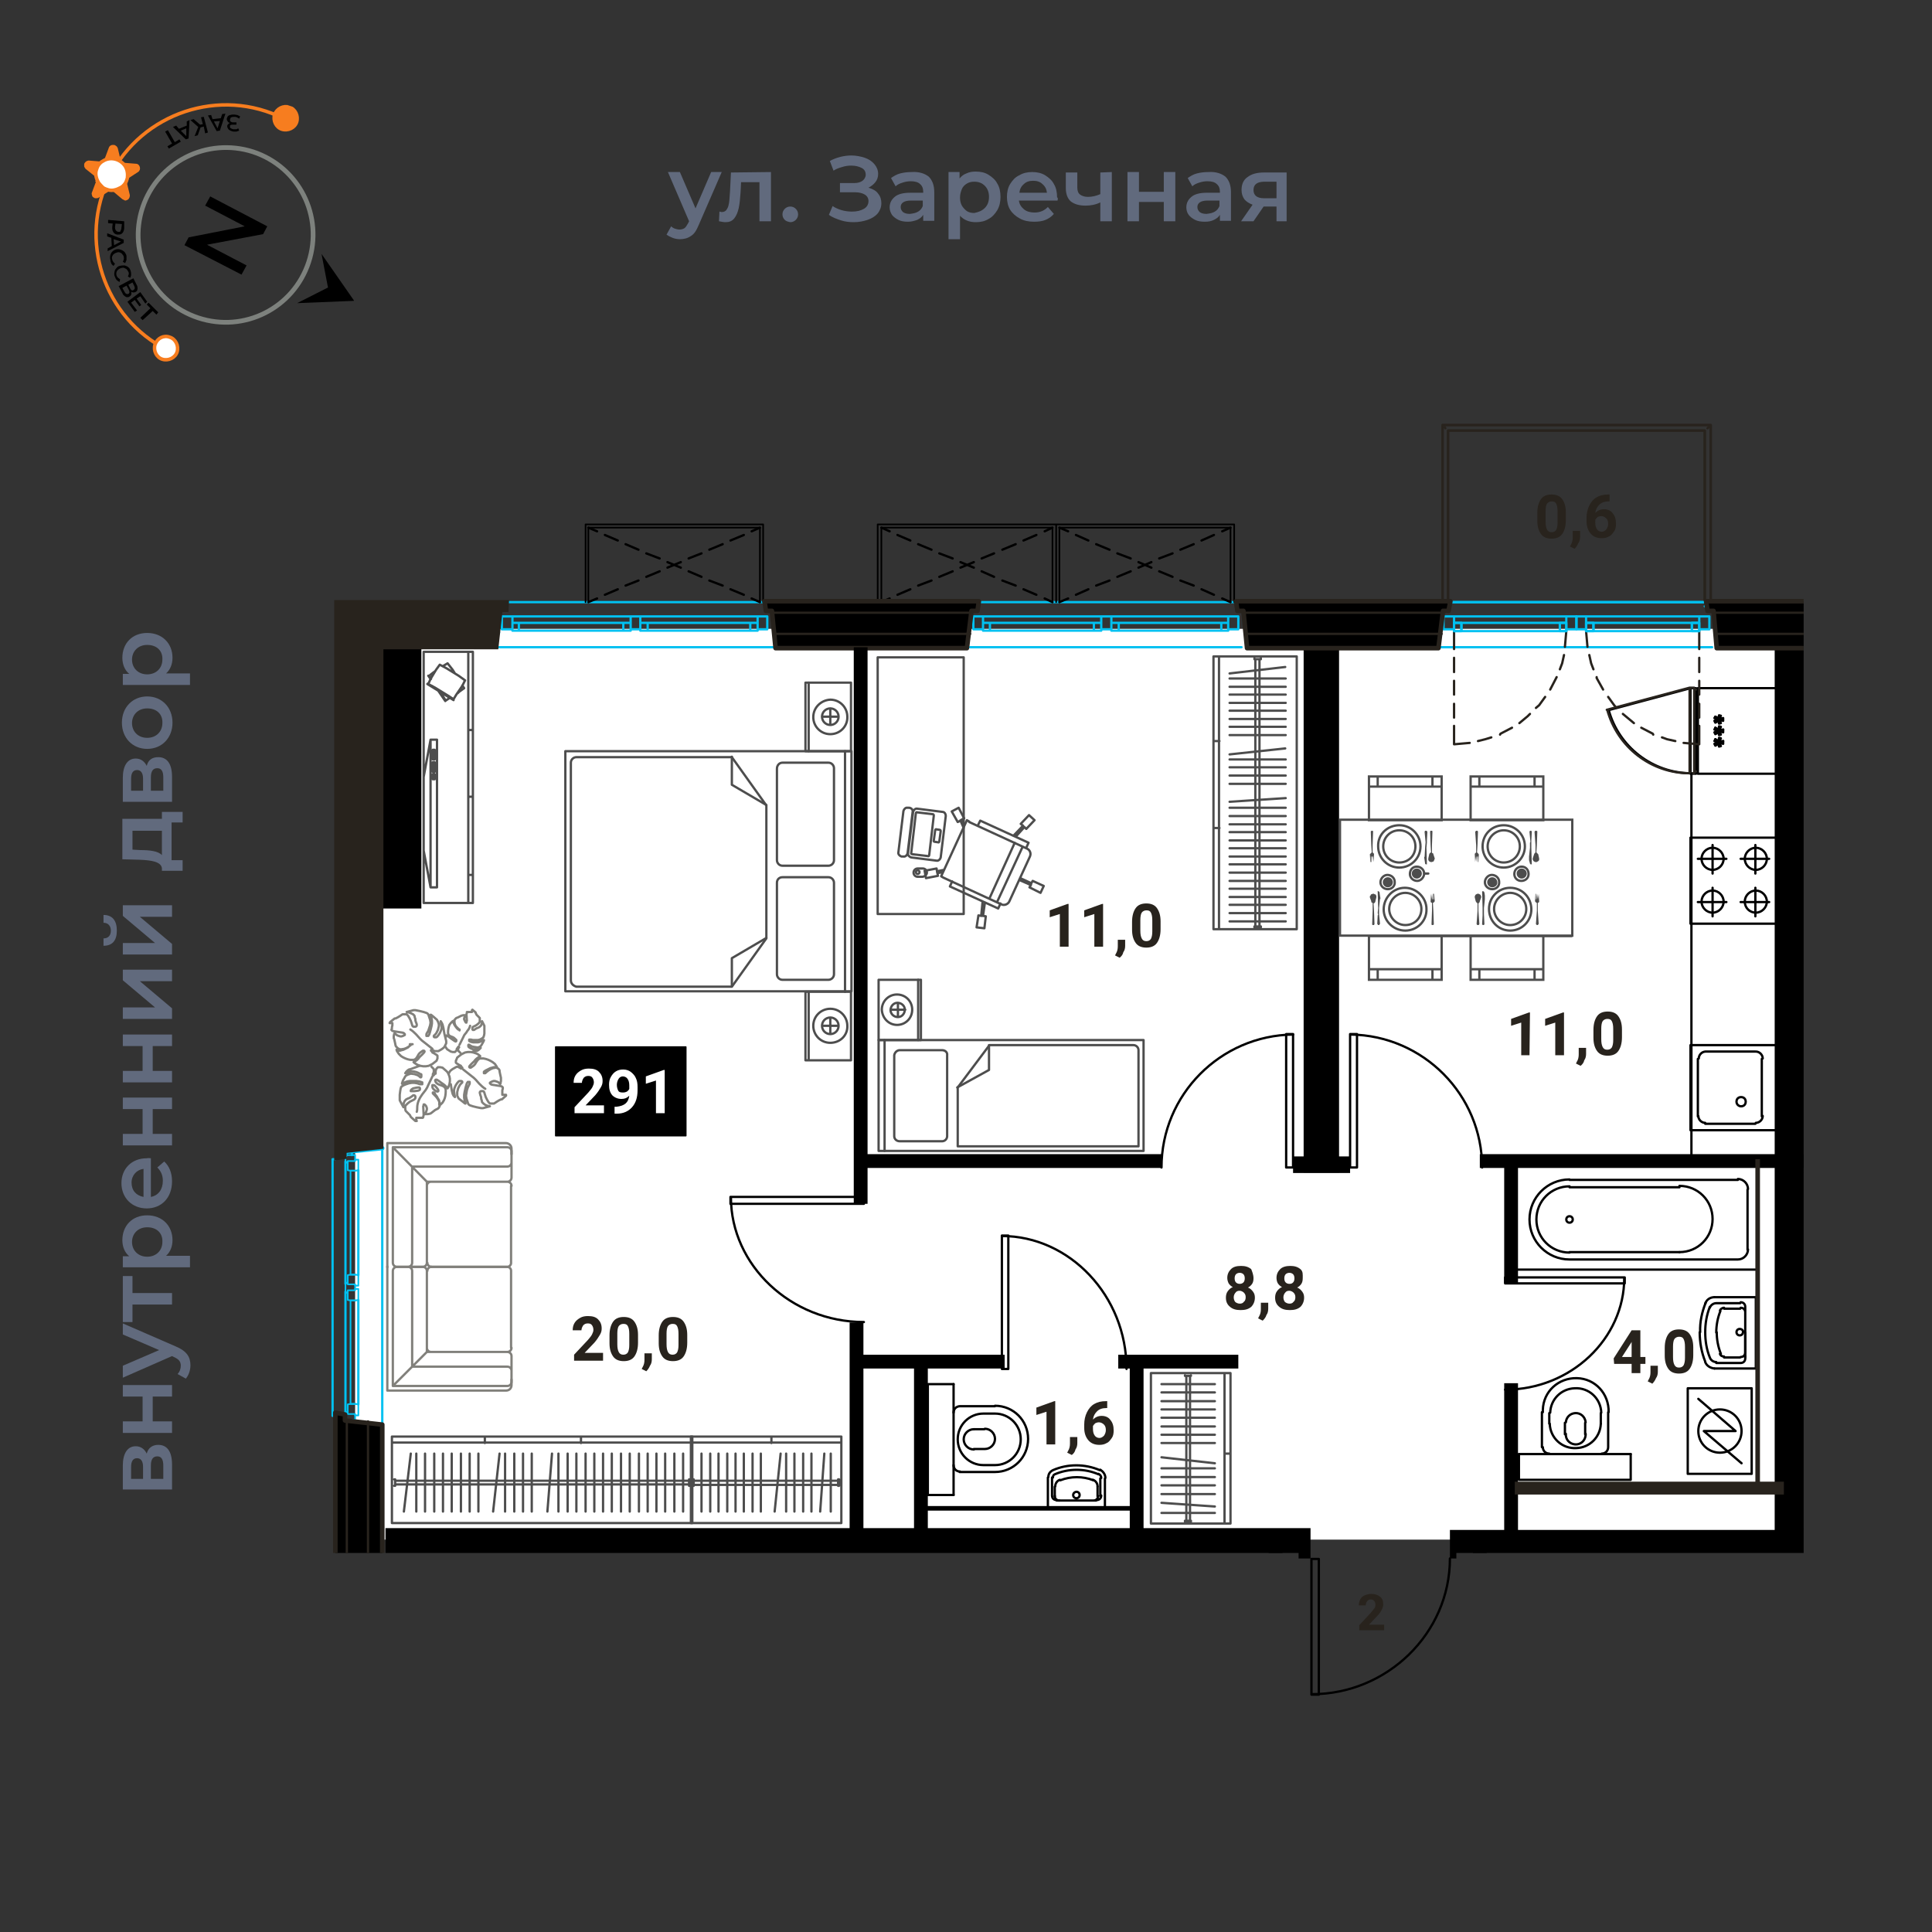 <svg version="1.1" id="Layer_1" xmlns="http://www.w3.org/2000/svg" xmlns:xlink="http://www.w3.org/1999/xlink" x="0" y="0" viewBox="0 0 420 420" style="enable-background:new 0 0 420 420" xml:space="preserve"><rect x="0" y="0" width="420" height="420" fill="#333333" stroke="none"/><style>.st0{fill:#fff}.st2,.st4,.st5,.st6,.st7{fill:none;stroke:#000;stroke-width:.5;stroke-linecap:round;stroke-linejoin:round}.st4,.st5,.st6,.st7{stroke:#00c1f1;stroke-width:.36}.st5,.st6,.st7{stroke-width:.5}.st6,.st7{stroke:#28231d}.st7{stroke:#000;stroke-width:.36}.st8{enable-background:new}.st9{fill:#28231d}.st10,.st13{stroke-linecap:round;stroke-linejoin:round}.st10{stroke:#000;stroke-width:.3}.st13{stroke:#28231d}.st14,.st17{fill:none;stroke-miterlimit:10}.st14{stroke:#000;stroke-width:3}.st17{stroke:#28231d}.st19{stroke:#4d4d4d;stroke-width:.5;stroke-linecap:round;stroke-linejoin:round}.st19,.st20,.st21{fill:none}.st21{stroke:#4d4d4d;stroke-width:.5;stroke-miterlimit:10}.st22{fill:#4d4d4d}.st23{fill:none;stroke:#81807b;stroke-width:.5;stroke-linecap:round;stroke-linejoin:round}.st25{fill:none;stroke:#f77d1f;stroke-width:.76;stroke-miterlimit:10}.st30{fill:#616a7d}</style><g id="подложки"><path class="st0" d="M77.2 136.7h311.5v198H77.2z"/><defs><path id="SVGID_1_" d="M392.1 85.2h-344v252.4h234.2v34.8h34.3v-34.8h75.5z"/></defs><clipPath id="SVGID_2_"><use xlink:href="#SVGID_1_" style="overflow:visible"/></clipPath><g style="clip-path:url(#SVGID_2_)"><path class="st2" d="M285.1 368.4h1.6v-29.5h-1.6v29.5"/><path class="st2" d="M285.2 368.3c16.3 0 30-13.2 30-29.5M281.1 224.8h-1.5v29h1.5v-29"/><path class="st2" d="M281.1 224.9c-15.8.2-28.6 13.1-28.6 28.9M158.8 260.2v1.5h29v-1.5h-29"/><path class="st2" d="M158.9 260.3c0 14.7 13 27.1 28.9 27.1M217.8 268.6h1.4v29h-1.4v-29"/><path class="st2" d="M217.8 268.7c14.7 0 27.1 13 27.1 28.9M353.2 277.7v1.3h-26v-1.3h26"/><path class="st2" d="M353.1 277.8c0 13.2-11.6 24.3-25.9 24.3M426.1 277.7v1.3h26v-1.3h-26"/><path class="st2" d="M426.2 277.8c0 13.2 11.6 24.3 25.9 24.3M293.5 224.8h1.5v29h-1.5v-29"/><path class="st2" d="M293.6 224.9c15.8.2 28.6 13.1 28.6 28.9M267.3 368h1.6v29.6h-1.6V368M206.6 338.8h-67M372.3 198.4c1.3 0 2.4-1.1 2.4-2.4 0-1.3-1.1-2.4-2.4-2.4s-2.4 1.1-2.4 2.4c0 1.3 1.1 2.4 2.4 2.4M381.7 198.4c1.3 0 2.4-1.1 2.4-2.4 0-1.3-1.1-2.4-2.4-2.4s-2.4 1.1-2.4 2.4h0c0 1.4 1.1 2.4 2.4 2.4M372.3 189.1c1.3 0 2.4-1.1 2.4-2.4 0-1.3-1.1-2.4-2.4-2.4s-2.4 1.1-2.4 2.4h0c0 1.3 1.1 2.4 2.4 2.4h0M381.7 189.1c1.3 0 2.4-1.1 2.4-2.4 0-1.3-1.1-2.4-2.4-2.4s-2.4 1.1-2.4 2.4h0c0 1.3 1.1 2.4 2.4 2.4M367.5 182.1h18.7"/><path class="st2" d="M386.2 200.8h-18.7v-18.6M372.3 199.2V193M369.1 196.1h6.2M381.6 199.2V193M384.6 196.1h-6.2M372.3 183.7v6.2M369.1 186.7h6.2M381.6 183.7v6.2M384.6 186.7h-6.2M383 242.7v-12.5M383.2 230.1c0-.8-.7-1.5-1.5-1.5M369.2 242.6c0 .8.7 1.5 1.5 1.5h0M370.8 228.6c-.8 0-1.5.7-1.5 1.5h0M370.7 244.3h10.9M381.6 228.6h-10.9M369.1 230.2v12.5"/><path class="st2" d="M386.2 227.2h-18.7v18.5h18.7"/><path class="st2" d="M378.5 240.5c.6 0 1-.4 1-1s-.4-1-1-1-1 .4-1 1 .5 1 1 1M381.7 244.1c.8 0 1.5-.7 1.5-1.5M208.7 305.7c-.8 0-1.4.6-1.4 1.4h0M216.3 305.7h-7.7M216.3 320c4 0 7.2-3.2 7.2-7.2s-3.2-7.2-7.2-7.2M208.6 320h7.7M207.3 318.5c0 .8.6 1.4 1.4 1.4h0"/><path class="st2" d="M207.3 325h-5.6v-24.1h5.6M213.8 307.3h2.5M213.8 318.5h2.5M216.3 318.5c3.1 0 5.6-2.5 5.6-5.6s-2.5-5.6-5.6-5.6h0M213.8 307.3c-3.1 0-5.6 2.5-5.6 5.6s2.5 5.6 5.6 5.6M211.7 310.7h2.3M211.7 315h2.3M214.1 315c1.2 0 2.2-1 2.2-2.2s-1-2.2-2.2-2.2"/><path class="st2" d="M211.7 310.7c-1.2 0-2.2 1-2.2 2.2s1 2.2 2.2 2.2M207.3 325v-24.1M240.3 321.3c0-.8-.5-1.4-1.1-1.8M239.1 319.6c-3.3-1.4-7-1.4-10.2 0M228.9 319.6c-.6.3-1 .8-1 1.5M227.8 321.2v6.7M240.2 327.9v-6.5M230.4 321.7c-.6.2-1 .8-1 1.4M238.6 323.1c0-.6-.4-1.2-1-1.4"/><path class="st2" d="M237.7 321.8c-2.3-.9-4.9-.9-7.2 0M229.3 323.2v2.1M238.6 325.3v-2.1M228.7 325.1c0 .6.4 1 1 1M238.4 326.1c.6 0 1-.4 1-1M228.7 321.2v4M239.2 321.4v3.8M239.4 321.3c0-.4-.2-.7-.6-.9M229.3 320.5c-.3.1-.4.4-.4.7M238.8 320.5c-3-1.3-6.5-1.3-9.5 0M238.3 326.2h-8.6M233.3 325c0 .4.3.7.7.7s.7-.3.7-.7-.3-.7-.7-.7c-.3 0-.7.3-.7.7M237.7 326.2c.6 0 1-.4 1-1"/><path class="st2" d="M229.3 325.2c0 .6.4 1 1 1M227.8 327.9h12.4M365.1 272.2c4 0 7.2-3.2 7.2-7.2s-3.2-7.2-7.2-7.2M341.2 257.9c-4 0-7.2 3.2-7.2 7.2s3.2 7.2 7.2 7.2"/><path class="st2" d="M340.5 265.1c0 .4.3.7.7.7s.7-.3.7-.7-.3-.7-.7-.7-.7.3-.7.7h0"/><path class="st2" d="M341.2 256.4c-4.8 0-8.7 3.9-8.7 8.7s3.9 8.7 8.7 8.7h0M377.8 273.8h-36.6M377.8 273.8c1.2 0 2.2-1 2.2-2.2M379.9 258.6v13.1M380 258.5c0-1.2-1-2.2-2.2-2.2h0M341.2 256.5h36.6M365.1 272.2h-23.9M365.1 258.1h-23.9M372.7 282c-.9 0-1.7.5-2 1.4M370.7 296.1c.3.8 1.1 1.3 2 1.4M371.7 295.1c.2.6.8 1 1.4 1M373.1 283.3c-.6 0-1.2.4-1.4 1M378.2 288.9c-.4 0-.7.3-.7.7 0 .4.3.7.7.7s.7-.3.7-.7c.1-.4-.3-.7-.7-.7M379.4 285.4v-1.2M378.4 295c.6 0 1-.4 1-1M379.4 285.3c0-.6-.4-1-1-1M379.4 294v-8.6M373.9 294.3c.1.4.5.6.9.6M374.8 284.3c-.4 0-.8.3-.9.6M374.8 284.5h3.5M378.3 295.1h-3.5M374 285c-.6 1.5-.9 3.1-.9 4.7M373.2 289.6c0 1.6.3 3.2.9 4.7M379.4 284.1c0-.6-.4-1-1-1M378.4 296.3c.6 0 1-.4 1-1M379.4 295.4v-.7M373.1 283.3h5.2M371.7 284.1c-.7 1.8-1 3.6-1 5.5M370.7 289.6c0 1.9.3 3.8 1 5.5M378.3 296.3h-5.2"/><path class="st2" d="M372.7 282h9v15.5M370.8 283.2c-.8 2-1.3 4.2-1.2 6.4M369.5 289.6c0 2.2.4 4.4 1.2 6.4M381.7 297.5h-9M379.4 289.7v5.4M348.2 316c.8 0 1.4-.6 1.4-1.4h0M349.6 307v7.6M349.7 307c.1-4-2.9-7.3-6.9-7.4s-7.3 2.9-7.4 6.9v.5M335.2 314.6V307M335.4 314.6c0 .8.6 1.4 1.4 1.4h0M330.2 316.1v5.6h24.3v-5.6M348 309.5v-2.3M336.8 309.5v-2.3"/><path class="st2" d="M348.1 307.1c-.1-3.1-2.7-5.5-5.8-5.3-2.9.1-5.2 2.4-5.3 5.3M336.9 309.5c.1 3.1 2.7 5.5 5.8 5.3 2.9-.1 5.2-2.4 5.3-5.3M344.6 311.8v-2.5M340.2 311.8v-2.5M344.7 309.2c-.1-1.2-1.1-2.1-2.3-2-1.1.1-1.9.9-2 2"/><path class="st2" d="M340.4 311.7c-.1 1.2.8 2.2 2 2.3s2.2-.8 2.3-2v-.3M330.2 316.1h24.3M370.4 311.1l8.2 7M369.2 304.1l8.1 7h-6.9"/><path class="st2" d="M373.9 306.4c-2.6 0-4.7 2.1-4.7 4.7s2.1 4.7 4.7 4.7 4.7-2.1 4.7-4.7-2.1-4.7-4.7-4.7h0"/><path class="st2" d="M366.9 320.4v-18.6h13.9v18.6h-13.9M407 198.4c1.3 0 2.4-1.1 2.4-2.4 0-1.3-1.1-2.4-2.4-2.4s-2.4 1.1-2.4 2.4h0c0 1.4 1.1 2.4 2.4 2.4M397.8 198.4c1.3 0 2.4-1.1 2.4-2.4 0-1.3-1.1-2.4-2.4-2.4s-2.4 1.1-2.4 2.4h0c0 1.4 1.1 2.4 2.4 2.4M407 189.1c1.3 0 2.4-1.1 2.4-2.4 0-1.3-1.1-2.4-2.4-2.4s-2.4 1.1-2.4 2.4h0c0 1.3 1.1 2.4 2.4 2.4M397.8 189.1c1.3 0 2.4-1.1 2.4-2.4 0-1.3-1.1-2.4-2.4-2.4s-2.4 1.1-2.4 2.4h0c0 1.3 1.1 2.4 2.4 2.4M411.7 182.1H393"/><path class="st2" d="M393 200.8h18.7v-18.6M406.9 199.2V193M410.1 196.1h-6.2M397.7 199.2V193M394.6 196.1h6.2M406.9 183.7v6.2M410.1 186.7h-6.2M397.7 183.7v6.2M394.6 186.7h6.2M396.2 242.7v-12.5M397.8 228.6c-.8 0-1.5.7-1.5 1.5h0M408.6 244.1c.8 0 1.5-.7 1.5-1.5M410.1 230.1c0-.8-.7-1.5-1.5-1.5M408.5 244.3h-10.8M397.7 228.6h10.8M410.1 230.2v12.5"/><path class="st2" d="M393 227.2h18.7v18.5H393"/><path class="st2" d="M400.8 240.5c.6 0 1-.4 1-1s-.4-1-1-1-1 .4-1 1 .5 1 1 1M396.3 242.6c0 .8.7 1.5 1.5 1.5h0M243.8 363.4v12.3M242.3 377.2c.8 0 1.5-.7 1.5-1.5M231.4 361.8c-.8 0-1.5.7-1.5 1.5h0M229.9 375.6c0 .8.7 1.5 1.5 1.5M231.4 361.8h10.9M242.3 377.3h-10.9M229.8 375.7v-12.3"/><path class="st2" d="M246.9 378.9h-18.6v-18.7h18.6"/><path class="st2" d="M239.2 365.3c-.6 0-1 .4-1 1s.4 1 1 1 1-.4 1-1-.5-1-1-1M243.8 363.3c0-.8-.7-1.5-1.5-1.5h0M195.4 353.1c0 1.3 1.1 2.4 2.4 2.4 1.3 0 2.4-1.1 2.4-2.4s-1.1-2.4-2.4-2.4h0c-1.3-.1-2.4 1-2.4 2.4M195.4 343.7c0 1.3 1.1 2.4 2.4 2.4 1.3 0 2.4-1.1 2.4-2.4s-1.1-2.4-2.4-2.4h0c-1.3 0-2.4 1.1-2.4 2.4M204.7 353.1c0 1.3 1.1 2.4 2.4 2.4 1.3 0 2.4-1.1 2.4-2.4s-1.1-2.4-2.4-2.4h0c-1.3-.1-2.4 1-2.4 2.4M204.7 343.7c0 1.3 1.1 2.4 2.4 2.4 1.3 0 2.4-1.1 2.4-2.4s-1.1-2.4-2.4-2.4h0c-1.3 0-2.4 1.1-2.4 2.4M211.7 357.7v-18.6"/><path class="st2" d="M193.1 339.1v18.6h18.6M194.6 353.1h6.3M197.8 356.1V350M194.6 343.8h6.3M197.8 340.6v6.4M210.1 353.1h-6.2M207.1 356.1V350M210.1 343.8h-6.2M207.1 340.6v6.4M173.1 352.5l-.6-.7M173.1 352.5l-.4.1-.4-.6M171.6 352.5l.5-.7"/><path class="st2" d="m171.6 352.5.4.1.3-.6M173.3 351.7l-.8.1M173.3 351.7l-.1-.5-.8.3M171.3 351.7l.8.1M171.3 351.7l.2-.5.6.3-.1-.7M172 350.8h.5l-.1.7M170.6 352.5l-.6-.7M170.6 352.5l-.4.1-.3-.6M169.1 352.5l.5-.7"/><path class="st2" d="m169.1 352.5.4.1.4-.6M170.8 351.7l-.8.1M170.8 351.7l-.1-.5-.8.3M168.9 351.7l.7.1M168.9 351.7l.1-.5.6.3v-.7M169.6 350.8h.4l-.1.7M168.1 352.5l-.5-.7M168.1 352.5l-.4.1-.3-.6M166.6 352.5l.5-.7"/><path class="st2" d="m166.6 352.5.4.1.4-.6M168.3 351.7l-.7.1M168.3 351.7l-.1-.5-.7.3M166.4 351.7l.7.1M166.4 351.7l.1-.5.6.3v-.7M167.1 350.8h.4v.7M165.3 375.6c8.1-2.2 13.8-9.5 13.8-18M160.5 357.7l4.8 18M161 356.7v-.6"/><path class="st2" d="M179.1 356.7v1h-18.6v-1h18.6M178.7 356.1v.6M179.1 339.1v17h-18.6v-17M414.2 257.9c-4 0-7.2 3.2-7.2 7.2s3.2 7.2 7.2 7.2M438.1 272.2c4 0 7.2-3.2 7.2-7.2s-3.2-7.2-7.2-7.2"/><path class="st2" d="M438.8 265.1c0-.4-.3-.7-.7-.7-.4 0-.7.3-.7.7s.3.7.7.7c.4 0 .7-.3.7-.7"/><path class="st2" d="M438.1 273.8c4.8 0 8.7-3.9 8.7-8.7s-3.9-8.7-8.7-8.7h0M401.4 273.8h36.7M399.3 271.6c0 1.2 1 2.2 2.2 2.2M399.3 258.6v13.1M401.5 256.4c-1.2 0-2.2 1-2.2 2.2h0M438.1 256.5h-36.7M397.1 276h52.8M328.9 276h52.8M414.2 272.2h23.9M414.2 258.1h23.9M408.6 283.3c-.3-.8-1.1-1.4-2-1.4M406.6 297.5c.9 0 1.7-.5 2-1.4M406.2 296.1c.6 0 1.2-.4 1.4-1M407.6 284.2c-.2-.6-.8-1-1.4-1M401.2 288.9c-.4 0-.7.3-.7.7 0 .4.3.7.7.7h0c.4 0 .7-.3.7-.7 0-.4-.3-.7-.7-.7h0M400 285.4v-1.2M400 294c0 .6.4 1 1 1M401 284.3c-.6 0-1 .4-1 1M400 294v-8.6M404.5 295c.4 0 .8-.3.9-.6M405.4 285c-.1-.4-.5-.6-.9-.6M404.4 284.5h-3.5M400.9 295.1h3.5M406.3 289.6c0-1.6-.3-3.2-.9-4.7M405.4 294.3c.6-1.5.8-3.1.9-4.7M401 283.1c-.6 0-1 .4-1 1M400 295.3c0 .6.4 1 1 1M400 295.4v-.7M406.2 283.3h-5.3M408.8 289.6c0-1.9-.3-3.8-1-5.5M407.8 295.2c.7-1.8 1-3.6 1-5.5M400.9 296.3h5.3"/><path class="st2" d="M406.5 282h-9v15.5M410 289.6c0-2.2-.4-4.4-1.2-6.4M408.7 296c.8-2 1.2-4.2 1.2-6.4M397.5 297.5h9M400 289.7v5.4M429.8 314.6c0 .8.6 1.4 1.4 1.4h0M429.7 307v7.6M444.1 307c0-4-3.2-7.2-7.2-7.2s-7.2 3.2-7.2 7.2M449 316.1v5.6h-24.2v-5.6M431.2 309.5v-2.3"/><path class="st2" d="M442.5 307.1c0-3.1-2.5-5.6-5.6-5.6-3.1 0-5.6 2.5-5.6 5.6M431.4 309.5c0 3.1 2.5 5.6 5.6 5.6 3.1 0 5.6-2.5 5.6-5.6M434.6 311.8v-2.5"/><path class="st2" d="M439.1 309.2c0-1.2-1-2.2-2.2-2.2s-2.2 1-2.2 2.2M434.8 311.7c0 1.2 1 2.2 2.2 2.2s2.2-1 2.2-2.2M449 316.1h-24.2M408.8 311.1l-8 7M410 304.1l-8.1 7h6.9"/><path class="st2" d="M405.4 306.4c-2.6 0-4.7 2.1-4.7 4.7s2.1 4.7 4.7 4.7 4.7-2.1 4.7-4.7-2.1-4.7-4.7-4.7"/><path class="st2" d="M412.3 320.4v-18.6h-13.9v18.6h13.9M406.3 162.1l-.7-.4M406.3 162.1l.2-.4-.8-.3M406.3 160.7l-.7.4"/><path class="st2" d="m406.3 160.7.2.4-.8.3M405.6 162.3v-.6M405.6 162.3l-.5-.1.3-.7M405.6 160.4v.7M405.6 160.4l-.5.1.3.8-.7-.2M404.7 161.1v.6l.7-.2M406.3 159.6l-.7-.4M406.3 159.6l.2-.4-.8-.3M406.3 158.2l-.7.4"/><path class="st2" d="m406.3 158.2.2.4-.8.3M405.6 159.8v-.6M405.6 159.8l-.5-.1.3-.7M405.6 157.9v.7M405.6 157.9l-.5.1.3.8-.7-.2M404.7 158.6v.6l.7-.2M406.3 157.1l-.7-.4M406.3 157.1l.2-.4-.8-.3M406.3 155.8l-.7.3"/><path class="st2" d="m406.3 155.8.2.3-.8.3M405.6 157.3v-.6M405.6 157.3l-.5-.1.3-.7M405.6 155.5v.6M405.6 155.5l-.5.1.3.7-.7-.2M404.7 156.1v.6l.7-.2M411.7 168.1c8.4 0 15.8-5.6 18-13.8M411.7 149.6l18 4.8M410.6 150.1h-.5"/><path class="st2" d="M410.6 168.2h1.1v-18.6h-1.1v18.6M410.1 167.7h.5M393 168.2h17.1v-18.6H393M372.9 162.1l.7-.4M372.9 162.1l-.2-.4.8-.3M372.9 160.7l.7.4"/><path class="st2" d="m372.9 160.7-.2.4.8.3M373.7 162.3l-.1-.6M373.7 162.3l.4-.1-.3-.7M373.7 160.4l-.1.7M373.7 160.4l.4.1-.3.8.8-.2"/><path class="st2" d="M374.6 161.1v.6l-.8-.2M372.9 159.6l.7-.4M372.9 159.6l-.2-.4.8-.3M372.9 158.2l.7.4"/><path class="st2" d="m372.9 158.2-.2.4.8.3M373.7 159.8l-.1-.6M373.7 159.8l.4-.1-.3-.7M373.7 157.9l-.1.7M373.7 157.9l.4.1-.3.8.8-.2"/><path class="st2" d="M374.6 158.6v.6l-.8-.2M372.9 157.1l.7-.4M372.9 157.1l-.2-.4.8-.3M372.9 155.8l.7.3"/><path class="st2" d="m372.9 155.8-.2.3.8.3M373.7 157.3l-.1-.6M373.7 157.3l.4-.1-.3-.7M373.7 155.5l-.1.6M373.7 155.5l.4.1-.3.7.8-.2M374.6 156.1v.6l-.8-.2M349.7 154.3c2.2 8.1 9.6 13.8 18 13.8M367.5 149.6l-17.9 4.8M368.7 150.1h.4"/><path class="st2" d="M368.7 168.2h-1.2v-18.6h1.2v18.6M369.1 167.7h-.4M386.2 168.2h-17.1v-18.6h17.1"/><path style="fill:none;stroke:#00c1f1;stroke-width:.96;stroke-linecap:round;stroke-linejoin:round" d="M75.1 251.1v-.7l8-.8"/><path class="st4" d="M77.3 282.7h-1.1v22.5h1.1"/><path class="st5" d="M77.9 305.3v-22.7"/><path class="st4" d="M77.2 280.5h-1.6v2.1l.6.1h1.1l.6-.1v-2.4h-.7v.3M75.6 307.4h1.6v.3h.7v-2.4l-.6-.1h-1.1l-.6.1v2.1M77.3 254.5h-1.1v22.6h1.1"/><path class="st5" d="M77.9 277.2v-22.8"/><path class="st4" d="M77.2 252.4h-1.6v2l.6.1h1.1l.6-.1v-2.3h-.7v.3M75.6 279.2h1.6v.3h.7v-2.3l-.6-.1h-1.1l-.6.1v2"/><path class="st5" d="M75.1 280.8v26.4M75.1 252.5v26.6"/><path class="st4" d="M77.2 308.7v-1M75.6 306.8l-.5.4v1.5h2.1M77.2 280.2v-.7M75.6 278.7l-.5.4v1.7l.5.4M77.2 252.1v-1h-2.1v1.4l.5.4"/><path class="st5" d="M72.9 307.8h0-.6V252h.6M76.5 309.4v-.7M76.5 251.1v-.8M83.1 249.6v60.6M168.9 140.7h.1M108.3 137.7l.2-.2M107.5 133l2-1.8M370.6 131.8l.8-.6M167.2 131.9l.8-.7"/><path class="st2" d="m185.3 131.4.3-.2"/><path class="st5" d="m314.5 133 .3-.1M371.4 132.9l.1-.2M371.9 132.3l1.2-1.1M110 130.9h55.9M212.5 130.9h55.8M314.8 130.9h55.8M169 140.7h-60.5M372.2 140.7h-59M269.9 140.7h-59"/><path class="st6" d="m316.1 161.8 3.4-.3M321.3 161.1l1.6-.4 1.3-.4M326.1 159.7l.1-.2 2.5-1.3M330.3 157.2l1.8-1.5.5-.5M333.9 153.9l.7-.6 1.3-1.8M337 149.9l1.3-2.5.1-.2M339.1 145.5l.5-1.3.4-1.8M340.2 140.6l.3-3.4M316.1 137.2v3.9M316.1 143v3.1M316.1 148v3M316.1 153v3M316.1 157.8v4"/><path class="st5" d="M339.1 137.2h-21.4M339.1 135.4h-21.4M316.1 135.4v1.8h1.6v-1.8h-1.6M340.5 135.4v1.8h-1.4v-1.8h1.4M316.1 134h24.4M342.7 136.8h-2.2V134h2.2v2.8M313.8 134h2.3v2.8h-2.3V134M339.1 137.2h-21.4M317.7 135.4h21.4"/><path class="st5" d="M339.1 135.4h1.4v1.8h-1.4v-1.8M317.7 137.2h-1.6v-1.8h1.6v1.8"/><path class="st6" d="m344.8 137.2.3 3.4M345.5 142.4l.4 1.8.5 1.3M347.1 147.2v.2l1.4 2.5M349.6 151.5l1.3 1.8.5.6M352.8 155.2l.6.5 1.8 1.5M356.8 158.2l2.5 1.3.1.2M361.3 160.3l1.1.4 1.8.4M366 161.5l3.4.3M369.4 137.2v3.9M369.4 143v3.1M369.4 148v3M369.4 153v3M369.4 157.8v4"/><path class="st5" d="M346.4 137.2h21.4M346.4 135.4h21.4M369.4 135.4v1.8h-1.6v-1.8h1.6M344.8 135.4v1.8h1.6v-1.8h-1.6M369.4 134h-24.6M342.7 134v2.8h2.1V134h-2.1M371.6 136.8V134h-2.2v2.8h2.2M346.4 137.2h21.4M367.8 135.4h-21.4"/><path class="st5" d="M346.4 137.2v-1.8h-1.6v1.8h1.6M367.8 135.4v1.8h1.6v-1.8h-1.6M237.8 135.4h-22.6M215.2 137.1h22.6M239.4 137.1v-.3M239.4 135.4h-1.6v1.7h1.6M213.7 136.8v.3h1.5v-1.7h-1.5M265.5 135.4h-22.3M243.2 137.1h22.3M241.6 136.8v.3h1.6v-1.7h-1.6M267 137.1v-.3M267 135.4h-1.5v1.7h1.5M213.7 134h25.7M241.6 134H267M239.4 136.8h2.2V134h-2.2v2.8M269.2 136.8V134H267v2.8h2.2M211.6 134v2.8h2.1V134h-2.1M135.5 135.4h-22.7M112.8 137.1h22.7M137.1 137.1v-.3M137.1 135.4h-1.6v1.7h1.6M111.4 136.8v.3h1.4v-1.7h-1.4M163.1 135.4h-22.3M140.8 137.1h22.3M139.2 136.8v.3h1.6v-1.7h-1.6M164.7 137.1v-.3M164.7 135.4h-1.6v1.7h1.6M111.4 134h25.7M139.2 134h25.5M137.1 136.8h2.1V134h-2.1v2.8M166.8 136.8V134h-2.1v2.8h2.1M109.1 134v2.8h2.3V134h-2.3"/><path class="st6" d="M349.4 154.3c2.2 8.1 9.5 13.8 17.9 13.8M367.3 149.5l-18 4.8M368.3 149.9h.4M368.3 168.1h-1v-18.6h1v18.6M368.7 167.7h-.4"/><path class="st5" d="m414.7 139 .1-.1M415.2 138.5l.4-.4"/><path class="st2" d="m415.4 133 1.8-1.7M414.3 132.3h.1M414.7 131.9l.9-.7M417.2 133h0"/><path class="st5" d="m415.4 137.7.2-.2M415.6 134.2l-1-1.2M474.6 140.7h-60.1M417.2 130.9H473M420 135.4h22.3M442.3 137.1H420M418.4 135.4h1.6v1.7h-1.6v-.3M443.9 134h-25.5"/><path class="st5" d="M416.3 134h2.1v2.8h-2.1V134"/><path class="st6" d="M370.6 93.6v37.3M371.9 130.9V92.4M314.8 93.6h55.8M371.9 92.4h-58.3M314.8 130.9V93.6M313.6 92.4v38.5M371.4 92.9l-.2.2M314.1 92.9l.1.2"/><path class="st5" d="M314.8 130.9h-1.2"/><path class="st6" d="M370.6 130.9h1.3V92.4h-58.3v38.5"/><path class="st6" d="M370.6 130.9V93.6h-55.8v37.3"/><path class="st5" d="M314.8 130.9h55.8"/><path class="st7" d="M165.2 130.9v-16.2M165.9 114v16.9M127.9 114.7v16.2M127.3 130.9V114M165.2 114.7h-37.3M127.3 114h38.6M267.5 130.9v-16.2M268.3 114v16.9M230.3 114.7v16.2M229.6 130.9V114M267.5 114.7h-37.2M435.1 114.7v16.2M434.3 130.9V114M472.2 114.7h-37.1M395.5 114H473M433.6 130.9v-16.2M396.3 114.7v16.2M395.5 130.9V114M433.6 114.7h-37.3M228.8 130.9v-16.2M191.6 114.7v16.2M190.8 130.9V114M228.8 114.7h-37.2M190.8 114h77.5"/><path class="st2" d="m127.9 114.7 1.9.8M131.5 116.3l2.8 1.2M136 118.3l2.8 1.2M140.5 120.3l2.9 1.1M145.1 122.2l2.9 1.2M149.7 124.2l2.8 1.2M154.2 126.2l2.9 1.1M158.8 128.1l2.9 1.2M163.4 130.1l1.8.8M127.9 130.9l1.9-.8M131.5 129.3l2.8-1.2M136 127.3l2.8-1.1M140.5 125.4l2.9-1.2M145.1 123.4l2.9-1.2M149.7 121.4l2.8-1.1M154.2 119.5l2.9-1.2M158.8 117.5l2.9-1.2M163.4 115.5l1.8-.8M230.3 114.7l1.9.8M233.9 116.3l2.7 1.2M238.3 118.3l2.9 1.2M242.9 120.3l2.9 1.1M247.5 122.2l2.8 1.2M252 124.2l2.9 1.2M256.6 126.2l2.9 1.1M261.2 128.1l2.7 1.2M265.7 130.1l1.8.8M230.3 130.9l1.9-.8M233.9 129.3l2.7-1.2M238.3 127.3l2.9-1.1M242.9 125.4l2.9-1.2M247.5 123.4l2.8-1.2M252 121.4l2.9-1.1M256.6 119.5l2.9-1.2M261.2 117.5l2.7-1.2M265.7 115.5l1.8-.8M435.1 114.7l1.8.8M438.6 116.3l2.8 1.2M435.1 130.9l1.8-.8M438.6 129.3l2.8-1.2M396.3 114.7l1.9.8M399.9 116.3l2.8 1.2M404.5 118.3l2.7 1.2M408.9 120.3l2.9 1.1M413.5 122.2l2.9 1.2M418.1 124.2l2.8 1.2M422.6 126.2l2.9 1.1M427.2 128.1l2.9 1.2M431.8 130.1l1.8.8M396.3 130.9l1.9-.8M399.9 129.3l2.8-1.2M404.5 127.3l2.7-1.1M408.9 125.4l2.9-1.2M413.5 123.4l2.9-1.2M418.1 121.4l2.8-1.1M422.6 119.5l2.9-1.2M427.2 117.5l2.9-1.2M431.8 115.5l1.8-.8M191.6 114.7l1.8.8M195.1 116.3l2.8 1.2M199.6 118.3l2.9 1.2M204.2 120.3l2.9 1.1M208.8 122.2l2.9 1.2M213.4 124.2l2.7 1.2M217.9 126.2l2.9 1.1M222.5 128.1l2.8 1.2M227.1 130.1l1.7.8M191.6 130.9l1.8-.8M195.1 129.3l2.8-1.2M199.6 127.3l2.9-1.1M204.2 125.4l2.9-1.2M208.8 123.4l2.9-1.2M213.4 121.4l2.7-1.1M217.9 119.5l2.9-1.2M222.5 117.5l2.8-1.2M227.1 115.5l1.7-.8M82.5 352.9l.1-.2M79.6 350.5l.2-.4M82 351.4h0M82.5 351l.1-.1"/><path class="st5" d="M81.1 412.5h.2"/><path class="st2" d="m74.8 410.4.2-.2"/><path class="st5" d="m74.8 412.5.9-1M79.6 412.6l-.8-.8"/><path class="st2" d="m73 351.7 1.8-1.9M73 353.5l1.8-2M73 413.6l1-1.1M74.6 412.1v-.2M73.3 416.9v-.1"/><path class="st4" d="M72.7 410.2v-55.8M82.6 350.9v60.9"/><path class="st5" d="M77.2 384.8v22.7M78.9 407.5v-22.7"/><path class="st4" d="M78.9 383.3h-.3M77.2 383.3v1.5h1.7v-1.5M78.6 409h.3v-1.5h-1.7v1.5"/><path class="st5" d="M77.2 357.2v22.3M78.9 379.5v-22.3"/><path class="st4" d="M78.6 381.1h.3v-1.6h-1.7v1.6M78.9 355.6h-.3M77.2 355.6v1.6h1.7v-1.6"/><path class="st5" d="M75.7 409v-25.7M75.7 381.1v-25.5"/><path class="st4" d="M78.6 383.3v-2.2h-2.9v2.2h2.9M78.6 353.5h-2.9v2.1h2.9v-2.1M75.7 411.1h2.9V409h-2.9v2.1"/><path class="st7" d="M72.7 355.2H56.6M55.8 354.4h16.9M56.6 392.4h16.1M72.7 393.2H55.8M56.6 355.2v37.2M72.7 393.8H56.6M56.6 393.8v37.3M55.8 431.9v-77.5"/><path class="st2" d="m56.6 392.4.8-1.9M58 388.8l1.3-2.7M60 384.4l1.3-2.9M62.1 379.8l1.2-2.9M64.1 375.2l1.1-2.8M66 370.7l1.2-2.9M68 366.1l1.2-2.9M70 361.5l1.2-2.9M71.9 356.9l.8-1.7M72.7 392.4l-.8-1.9M71.2 388.8l-1.2-2.7M69.2 384.4l-1.2-2.9M67.2 379.8l-1.2-2.9M65.2 375.2l-1.1-2.8M63.3 370.7l-1.2-2.9M61.3 366.1l-1.3-2.9M59.3 361.5l-1.3-2.9M57.4 356.9l-.8-1.7M60 423l1.3-2.8M62.1 418.5l1.2-2.9M64.1 413.9l1.1-2.9M66 409.3l1.2-2.8M68 404.9l1.2-2.9M70 400.2l1.2-2.8M71.9 395.7l.8-1.9M69.2 423l-1.2-2.8M67.2 418.5l-1.2-2.9M65.2 413.9l-1.1-2.9M63.3 409.3l-1.2-2.8M61.3 404.9 60 402M59.3 400.2l-1.3-2.8M57.4 395.7l-.8-1.9"/><g class="st8"><path class="st9" d="M131.2 295.8h-6.4v-1.3l3-3.2c.4-.5.7-.8.9-1.2s.3-.7.3-1c0-.4-.1-.7-.3-1s-.5-.4-.9-.4-.7.1-1 .4c-.2.3-.4.7-.4 1.1h-1.9c0-.6.1-1.1.4-1.6s.7-.8 1.2-1.1c.5-.3 1.1-.4 1.7-.4 1 0 1.7.2 2.2.7s.8 1.1.8 2c0 .5-.1.9-.4 1.4-.3.5-.6 1-1.2 1.7l-2.1 2.2h4v1.7h.1zM138.7 291.9c0 1.3-.3 2.3-.8 3s-1.3 1-2.3 1-1.8-.3-2.3-1-.8-1.6-.8-2.9v-1.7c0-1.3.3-2.3.8-3s1.3-1 2.3-1 1.8.3 2.3 1 .8 1.6.8 2.9v1.7zm-1.9-1.9c0-.8-.1-1.3-.3-1.7-.2-.4-.5-.5-1-.5-.4 0-.8.2-1 .5-.2.3-.3.9-.3 1.6v2.3c0 .8.1 1.3.3 1.7.2.4.5.6 1 .6s.8-.2 1-.5c.2-.4.3-.9.3-1.6V290zM140.5 298.1l-1-.5.2-.4c.3-.5.4-1 .4-1.6v-1.4h1.6v1.3c0 .5-.1 1-.4 1.4-.2.5-.5.9-.8 1.2zM149.4 291.9c0 1.3-.3 2.3-.8 3s-1.3 1-2.3 1-1.8-.3-2.3-1-.8-1.6-.8-2.9v-1.7c0-1.3.3-2.3.8-3s1.3-1 2.3-1 1.8.3 2.3 1 .8 1.6.8 2.9v1.7zm-1.9-1.9c0-.8-.1-1.3-.3-1.7-.2-.4-.5-.5-1-.5-.4 0-.8.2-1 .5s-.3.9-.3 1.6v2.3c0 .8.1 1.3.3 1.7.2.4.5.6 1 .6s.8-.2 1-.5c.2-.4.3-.9.3-1.6V290z"/></g><g class="st8"><path class="st9" d="M232.3 205.8h-1.9v-7.1l-2.2.7v-1.5l3.9-1.4h.2v9.3zM239.8 205.8h-1.9v-7.1l-2.2.7v-1.5l3.9-1.4h.2v9.3zM243.4 208.2l-1-.5.2-.4c.3-.5.4-1 .4-1.6v-1.4h1.6v1.3c0 .5-.1 1-.4 1.4-.1.5-.4.9-.8 1.2zM252.3 202c0 1.3-.3 2.3-.8 3s-1.3 1-2.3 1-1.8-.3-2.3-1-.8-1.6-.8-2.9v-1.7c0-1.3.3-2.3.8-3s1.3-1 2.3-1 1.8.3 2.3 1 .8 1.6.8 2.9v1.7zm-1.8-1.9c0-.8-.1-1.3-.3-1.7s-.5-.5-1-.5c-.4 0-.8.2-1 .5s-.3.9-.3 1.6v2.3c0 .8.1 1.3.3 1.7s.5.6 1 .6.8-.2 1-.5c.2-.4.3-.9.3-1.6v-2.4z"/></g><g class="st8"><path class="st9" d="M332.5 229.4h-1.8v-7.1l-2.2.7v-1.5l3.9-1.4h.2l-.1 9.3zM340 229.4h-1.9v-7.1l-2.2.7v-1.5l3.9-1.4h.2v9.3zM343.6 231.7l-1-.5.2-.4c.3-.5.4-1 .4-1.6v-1.4h1.6v1.3c0 .5-.1 1-.4 1.4-.1.5-.4.9-.8 1.2zM352.6 225.5c0 1.3-.3 2.3-.8 3s-1.3 1-2.3 1-1.8-.3-2.3-1-.8-1.6-.8-2.9v-1.7c0-1.3.3-2.3.8-3s1.3-1 2.3-1 1.8.3 2.3 1 .8 1.6.8 2.9v1.7zm-1.9-1.8c0-.8-.1-1.3-.3-1.7-.2-.4-.5-.5-1-.5-.4 0-.8.2-1 .5s-.3.9-.3 1.6v2.3c0 .8.1 1.3.3 1.7s.5.6 1 .6.8-.2 1-.5c.2-.4.3-.9.3-1.6v-2.4z"/></g><g class="st8"><path class="st9" d="M272.5 277.9c0 .5-.1.9-.3 1.2-.2.3-.5.6-.9.8.5.2.8.5 1.1.9.3.4.4.8.4 1.3 0 .8-.3 1.5-.8 2-.6.5-1.3.7-2.3.7s-1.7-.2-2.3-.7-.9-1.1-.9-2c0-.5.1-1 .4-1.4.3-.4.6-.7 1.1-.9-.4-.2-.7-.5-.9-.8-.2-.4-.3-.8-.3-1.2 0-.8.3-1.4.8-1.9s1.2-.7 2.2-.7c.9 0 1.6.2 2.2.7.2.5.5 1.2.5 2zm-1.7 4.1c0-.4-.1-.7-.4-1-.2-.2-.6-.4-.9-.4-.4 0-.7.1-.9.4-.2.2-.4.6-.4 1s.1.7.3 1c.2.2.6.4 1 .4s.7-.1.9-.4c.3-.2.4-.6.4-1zm-.2-4.1c0-.4-.1-.7-.3-.9-.2-.2-.5-.3-.8-.3-.3 0-.6.1-.8.3s-.3.5-.3.9.1.7.3.9.5.3.8.3c.3 0 .6-.1.8-.3s.3-.5.3-.9zM274.5 287.1l-1-.5.2-.4c.3-.5.4-1 .4-1.6v-1.4h1.6v1.3c0 .5-.1 1-.4 1.4-.1.4-.4.8-.8 1.2zM283.2 277.9c0 .5-.1.9-.3 1.2-.2.3-.5.6-.9.8.5.2.8.5 1.1.9.3.4.4.8.4 1.3 0 .8-.3 1.5-.8 2-.6.5-1.3.7-2.3.7s-1.7-.2-2.3-.7-.9-1.1-.9-2c0-.5.1-1 .4-1.4s.6-.7 1.1-.9c-.4-.2-.7-.5-.9-.8-.2-.3-.3-.8-.3-1.2 0-.8.3-1.4.8-1.9s1.3-.7 2.2-.7 1.6.2 2.2.7c.6.5.5 1.2.5 2zm-1.6 4.1c0-.4-.1-.7-.4-1-.2-.2-.6-.4-.9-.4-.4 0-.7.1-.9.4-.2.2-.4.6-.4 1s.1.7.3 1c.2.2.6.4 1 .4s.7-.1.9-.4c.3-.2.4-.6.4-1zm-.2-4.1c0-.4-.1-.7-.3-.9-.2-.2-.5-.3-.8-.3s-.6.1-.8.3c-.2.2-.3.5-.3.9s.1.7.3.9c.2.2.5.3.8.3.4 0 .6-.1.8-.3.2-.2.3-.5.3-.9z"/></g><g class="st8"><path class="st9" d="M229.4 314h-1.9v-7.1l-2.2.7V306l3.9-1.4h.2v9.4zM233 316.3l-1-.5.2-.4c.3-.5.4-1 .4-1.6v-1.4h1.6v1.3c0 .5-.1 1-.4 1.4-.1.5-.4.9-.8 1.2zM240.7 304.6v1.5h-.2c-.8 0-1.5.2-2 .7s-.8 1-.9 1.8c.5-.5 1.1-.8 1.9-.8.8 0 1.5.3 1.9.9.5.6.7 1.3.7 2.3 0 .6-.1 1.2-.4 1.6s-.6.9-1.1 1.1c-.5.3-1 .4-1.6.4-1 0-1.8-.3-2.4-1-.6-.7-.9-1.6-.9-2.7v-.7c0-1 .2-1.9.6-2.7.4-.8.9-1.4 1.6-1.8.7-.4 1.5-.6 2.5-.6h.3zm-1.8 4.6c-.3 0-.6.1-.8.2-.2.2-.4.4-.5.6v.6c0 .6.1 1.1.4 1.5.2.3.6.5 1 .5s.7-.2 1-.5c.2-.3.4-.7.4-1.2s-.1-.9-.4-1.2-.7-.5-1.1-.5z"/></g><g class="st8"><path class="st9" d="M356.6 295h1.1v1.5h-1.1v2h-1.9v-2h-3.8l-.1-1.2 3.9-6.1h1.9v5.8zm-4 0h2.1v-3.3l-.1.2-2 3.1zM359.2 300.8l-1-.5.2-.4c.3-.5.4-1 .4-1.6v-1.4h1.6v1.3c0 .5-.1 1-.4 1.4-.2.5-.5.9-.8 1.2zM368.1 294.6c0 1.3-.3 2.3-.8 3s-1.3 1-2.3 1-1.8-.3-2.3-1-.8-1.6-.8-2.9V293c0-1.3.3-2.3.8-3s1.3-1 2.3-1 1.8.3 2.3 1 .8 1.6.8 2.9v1.7zm-1.8-1.8c0-.8-.1-1.3-.3-1.7-.2-.4-.5-.5-1-.5-.4 0-.8.2-1 .5s-.3.9-.3 1.6v2.3c0 .8.1 1.3.3 1.7.2.4.5.6 1 .6s.8-.2 1-.5c.2-.4.3-.9.3-1.6v-2.4z"/></g><g class="st8"><path class="st9" d="M426.5 233.4h-1.9v-7.1l-2.2.7v-1.5l3.9-1.4h.2v9.3zM434 233.4h-1.9v-7.1l-2.2.7v-1.5l3.9-1.4h.2v9.3zM437.6 235.7l-1-.5.2-.4c.3-.5.4-1 .4-1.6v-1.4h1.6v1.3c0 .5-.1 1-.4 1.4-.1.5-.4.9-.8 1.2zM444.7 233.4h-1.9v-7.1l-2.2.7v-1.5l3.9-1.4h.2v9.3z"/></g><g class="st8"><path class="st9" d="M416.8 297.2h1.1v1.5h-1.1v2h-1.9v-2h-3.8l-.1-1.2 3.9-6.1h1.9v5.8zm-4 0h2.1v-3.3l-.1.2-2 3.1zM419.4 303.1l-1-.5.2-.4c.3-.5.4-1 .4-1.6v-1.4h1.6v1.3c0 .5-.1 1-.4 1.4-.2.5-.5.9-.8 1.2zM428.3 296.9c0 1.3-.3 2.3-.8 3s-1.3 1-2.3 1-1.8-.3-2.3-1-.8-1.6-.8-2.9v-1.7c0-1.3.3-2.3.8-3s1.3-1 2.3-1 1.8.3 2.3 1 .8 1.6.8 2.9v1.7zm-1.9-1.9c0-.8-.1-1.3-.3-1.7-.2-.4-.5-.5-1-.5-.4 0-.8.2-1 .5s-.3.9-.3 1.6v2.3c0 .8.1 1.3.3 1.7.2.4.5.6 1 .6s.8-.2 1-.5c.2-.4.3-.9.3-1.6V295z"/></g><g class="st8"><path class="st9" d="m270.2 423.4.5-4.7h5.2v1.5h-3.7l-.2 2c.4-.2.9-.4 1.4-.4.9 0 1.6.3 2.1.8.5.6.8 1.3.8 2.3 0 .6-.1 1.1-.4 1.6s-.6.8-1.1 1.1c-.5.3-1 .4-1.7.4-.6 0-1.1-.1-1.6-.3-.5-.2-.9-.5-1.1-1-.3-.4-.4-.9-.4-1.4h1.8c0 .4.2.7.4.9.2.2.5.3.9.3s.7-.2 1-.5c.2-.3.3-.7.3-1.3 0-.5-.1-.9-.4-1.2s-.6-.4-1.1-.4c-.4 0-.8.1-1.1.3l-.2.2-1.4-.2zM278 430.3l-1-.5.2-.4c.3-.5.4-1 .4-1.6v-1.4h1.6v1.3c0 .5-.1 1-.4 1.4-.1.5-.4.9-.8 1.2zM285 424.2c-.5.5-1 .7-1.7.7-.8 0-1.5-.3-2-.8-.5-.6-.7-1.3-.7-2.3 0-.6.1-1.2.4-1.7s.6-.9 1.1-1.2 1-.4 1.6-.4c.6 0 1.2.2 1.6.5.4.3.9.8 1.1 1.3s.4 1.2.4 2v.7c0 1.6-.4 2.8-1.2 3.7-.8.9-1.9 1.4-3.3 1.4h-.5v-1.5h.4c1.8-.2 2.7-.9 2.8-2.4zm-1.2-.7c.3 0 .6-.1.8-.2.2-.2.4-.3.5-.6v-.7c0-.6-.1-1.1-.4-1.5-.2-.3-.6-.5-1-.5s-.7.2-.9.5c-.2.3-.4.8-.4 1.3s.1.9.3 1.3c.3.2.7.4 1.1.4z"/></g><g class="st8"><path class="st9" d="M212.3 410.6h-1.9v-7.1l-2.2.7v-1.5l3.9-1.4h.2v9.3zM220.3 401.2v1.5h-.2c-.8 0-1.5.2-2 .7s-.8 1-.9 1.8c.5-.5 1.1-.8 1.9-.8.8 0 1.5.3 1.9.9.5.6.7 1.3.7 2.3 0 .6-.1 1.2-.4 1.6s-.6.9-1.1 1.1c-.5.3-1 .4-1.6.4-1 0-1.8-.3-2.4-1-.6-.7-.9-1.6-.9-2.7v-.7c0-1 .2-1.9.6-2.7.4-.8.9-1.4 1.6-1.8.7-.4 1.5-.6 2.5-.6h.3zm-1.8 4.6c-.3 0-.6.1-.8.2-.2.2-.4.4-.5.6v.6c0 .6.1 1.1.4 1.5s.6.5 1 .5.7-.2 1-.5.4-.7.4-1.2-.1-.9-.4-1.2c-.3-.3-.7-.5-1.1-.5zM223.4 412.9l-1-.5.2-.4c.3-.5.4-1 .4-1.6V409h1.6v1.3c0 .5-.1 1-.4 1.4-.1.5-.4.9-.8 1.2zM227.9 405.1h1c.5 0 .8-.1 1-.4.2-.2.3-.5.3-.9s-.1-.7-.3-.9c-.2-.2-.5-.3-.9-.3s-.7.1-.9.3c-.2.2-.4.4-.4.8h-1.9c0-.5.1-.9.4-1.3s.6-.7 1.1-.9c.5-.2 1-.3 1.6-.3 1 0 1.8.2 2.3.7.6.5.8 1.1.8 2 0 .4-.1.8-.4 1.2-.3.4-.6.6-1 .8.5.2.9.5 1.2.8s.4.8.4 1.3c0 .8-.3 1.5-.9 2s-1.4.8-2.4.8c-.9 0-1.7-.2-2.3-.7s-.9-1.1-.9-1.9h1.9c0 .3.1.6.4.9.3.2.6.3 1 .3s.8-.1 1-.3c.2-.2.4-.5.4-.9 0-.9-.5-1.4-1.5-1.4h-1v-1.7z"/></g><g class="st8"><path class="st9" d="M340.4 113.1c0 1.3-.3 2.3-.8 3s-1.3 1-2.3 1-1.8-.3-2.3-1-.8-1.6-.8-2.9v-1.7c0-1.3.3-2.3.8-3s1.3-1 2.3-1 1.8.3 2.3 1 .8 1.6.8 2.9v1.7zm-1.8-1.9c0-.8-.1-1.3-.3-1.7-.2-.4-.5-.5-1-.5-.4 0-.8.2-1 .5s-.3.9-.3 1.6v2.3c0 .8.1 1.3.3 1.7.2.4.5.6 1 .6s.8-.2 1-.5c.2-.4.3-.9.3-1.6v-2.4zM342.3 119.3l-1-.5.2-.4c.3-.5.4-1 .4-1.6v-1.4h1.6v1.3c0 .5-.1 1-.4 1.4-.2.5-.5.9-.8 1.2zM349.9 107.5v1.5h-.2c-.8 0-1.5.2-2 .7s-.8 1-.9 1.8c.5-.5 1.1-.8 1.9-.8s1.5.3 1.9.9c.5.6.7 1.3.7 2.3 0 .6-.1 1.2-.4 1.6s-.6.9-1.1 1.1c-.5.3-1 .4-1.6.4-1 0-1.8-.3-2.4-1-.6-.7-.9-1.6-.9-2.7v-.7c0-1 .2-1.9.6-2.7.4-.8.9-1.4 1.6-1.8s1.5-.6 2.5-.6h.3zm-1.8 4.7c-.3 0-.6.1-.8.2-.2.2-.4.4-.5.6v.6c0 .6.1 1.1.4 1.5.2.3.6.5 1 .5s.7-.2 1-.5c.2-.3.4-.7.4-1.2s-.1-.9-.4-1.2-.7-.5-1.1-.5z"/></g><g class="st8"><path class="st9" d="M281.6 390.1h-1.5v-6l-1.8.6v-1.3l3.2-1.2h.2v7.9h-.1z"/></g><g class="st8"><path class="st9" d="M300.8 354.4h-5.3v-1.1l2.5-2.7c.3-.4.6-.7.8-1 .2-.3.2-.5.2-.8s-.1-.6-.3-.8c-.2-.2-.4-.3-.7-.3-.3 0-.6.1-.8.4-.2.2-.3.6-.3.9h-1.5c0-.5.1-.9.3-1.3.2-.4.5-.7 1-.9s.9-.3 1.4-.3c.8 0 1.4.2 1.9.6s.7.9.7 1.6c0 .4-.1.8-.3 1.2-.2.4-.5.9-1 1.4l-1.8 1.9h3.3v1.2h-.1z"/></g><path class="st10" d="M120.8 227.6h28.3v19.3h-28.3z"/><g class="st8"><path class="st0" d="M131.3 242h-6.4v-1.3l3-3.2c.4-.5.7-.8.9-1.2.2-.4.3-.7.3-1 0-.4-.1-.7-.3-1-.2-.3-.5-.4-.9-.4s-.7.1-1 .4c-.2.3-.4.7-.4 1.1h-1.8c0-.6.1-1.1.4-1.6s.7-.8 1.2-1.1 1.1-.4 1.7-.4c1 0 1.7.2 2.2.7s.8 1.1.8 2c0 .5-.1.9-.4 1.4s-.6 1-1.2 1.7l-2.1 2.2h4v1.7zM136.8 238.2c-.5.5-1 .7-1.7.7-.8 0-1.5-.3-2-.8-.5-.6-.7-1.3-.7-2.3 0-.6.1-1.2.4-1.7s.6-.9 1.1-1.2 1-.4 1.6-.4 1.2.2 1.6.5c.4.3.9.8 1.1 1.3.3.6.4 1.2.4 2v.7c0 1.6-.4 2.8-1.2 3.7-.8.9-1.9 1.4-3.3 1.4h-.5v-1.5h.4c1.8-.2 2.6-.9 2.8-2.4zm-1.3-.7c.3 0 .6-.1.8-.2.2-.2.4-.3.5-.6v-.7c0-.6-.1-1.1-.4-1.5-.2-.3-.6-.5-1-.5s-.7.2-.9.5-.4.8-.4 1.3.1.9.3 1.3c.2.4.7.4 1.1.4zM144.5 242h-1.9v-7.1l-2.2.7V234l3.9-1.4h.2v9.4z"/></g><path style="fill:#fff;stroke:#000;stroke-width:.5;stroke-linecap:round;stroke-linejoin:round" d="M92.7 361.5h50.5v19.3H92.7z"/><path class="st10" d="M92.7 361.5h18v19.3h-18z"/><g class="st8"><path class="st9" d="m115.2 371.2.5-4.7h5.2v1.5h-3.7l-.2 2c.4-.2.9-.4 1.4-.4.9 0 1.6.3 2.1.8.5.6.8 1.3.8 2.3 0 .6-.1 1.1-.4 1.6s-.6.8-1.1 1.1c-.5.3-1 .4-1.7.4-.6 0-1.1-.1-1.6-.3s-.9-.5-1.1-1c-.3-.4-.4-.9-.4-1.4h1.8c0 .4.2.7.4.9.2.2.5.3.9.3s.7-.2 1-.5c.2-.3.3-.7.3-1.3 0-.5-.1-.9-.4-1.2s-.6-.4-1.1-.4c-.4 0-.8.1-1.1.3l-.2.2-1.4-.2zM126.9 375.8H125v-7.1l-2.2.7v-1.5l3.9-1.4h.2v9.3zM130.5 378.1l-1-.5.2-.4c.3-.5.4-1 .4-1.6v-1.4h1.6v1.3c0 .5-.1 1-.4 1.4-.1.5-.4.9-.8 1.2zM135 370.3h1c.5 0 .8-.1 1-.4.2-.2.3-.5.3-.9s-.1-.7-.3-.9c-.2-.2-.5-.3-.9-.3s-.7.1-.9.3c-.2.2-.4.4-.4.8h-1.9c0-.5.1-.9.4-1.3.3-.4.6-.7 1.1-.9.5-.2 1-.3 1.6-.3 1 0 1.8.2 2.3.7.6.5.8 1.1.8 2 0 .4-.1.8-.4 1.2-.3.4-.6.6-1 .8.5.2.9.5 1.2.8.3.4.4.8.4 1.3 0 .8-.3 1.5-.9 2s-1.4.8-2.4.8c-.9 0-1.7-.2-2.3-.7-.6-.5-.9-1.1-.9-1.9h1.9c0 .3.1.6.4.9.3.2.6.3 1 .3s.8-.1 1-.3c.2-.2.4-.5.4-.9 0-.9-.5-1.4-1.5-1.4h-1v-1.7z"/></g><g class="st8"><path class="st0" d="M103.4 375.8h-1.9v-7.1l-2.2.7v-1.5l3.9-1.4h.2v9.3z"/></g><path style="fill:none;stroke:#000;stroke-width:.25;stroke-miterlimit:10" d="M111 361.5v19.3"/><path d="M283.4 140.7h7.7v114.2h-7.7zM393.5 332.6V140.3h-7.7v192.3h-70.6v6.2h149.6v-6.2zM284.9 338.8v-6.6H83.8v6.6h163.3V404h20.6v-6.2h-14.5v-59zM580.9 397.6v-.1h-7.2v25.4H412.3v-25.3h-7.2v.2H298.7v6.2h106.4v123.6h-323v6.6h202.1v105.6h6.4V534.2h121.7V430.1h163.9v-.1h4.7v-25.2h9.2v-7.2zM83.1 140.9h8.5v56.6h-8.5z"/><path class="st13" d="M166.2 130.7h46.6l-.3 2.1h-1.3l-1 8.1h-41.6l-.8-8.1h-1.3z"/><path class="st6" d="M168.3 133.2h42.6M168.3 137.8h42.6"/><path class="st13" d="M268.7 130.7h46.6l-.4 2.1h-1.2l-1 8.1h-41.6l-.8-8.1H269z"/><path class="st6" d="M270.8 133.2h42.6M270.8 137.8h42.6"/><path class="st13" d="M370.9 130.7h46.6l-.4 2.1h-1.3l-.9 8.1h-41.7l-.7-8.1h-1.3z"/><path class="st6" d="M373 133.2h42.6M373 137.8h42.6"/><path class="st13" d="M72.9 353.7v-46.6l2.1.4v1.3l8.1.9v41.7l-8.1.7v1.4z"/><path class="st6" d="M75.4 351.6V309M80 351.6V309"/><path class="st13" d="M72.9 456.8v-46.6l2.1.4v1.3l8.1.9v41.6l-8.1.8v1.3z"/><path class="st6" d="M75.4 454.7v-42.6M80 454.7v-42.6"/><path class="st14" d="M187.1 140.7v121M187.1 252.4h65.4M321.7 252.4h135.2M321.7 335.7v14h134v-14M262.7 399.7v-51.6h14.6v-11.8M339.2 400.9v24.9M186.2 335.7v-48.2M186.2 296h32.2M243.1 296h26.1M247.1 297.1v37.5M200.2 295.5v39.1M328.5 252.4v26.5M328.5 300.7v32.6"/><path style="fill:none;stroke:#28231d;stroke-width:3;stroke-miterlimit:10" d="M410 399h172"/><path style="fill:#28231d;stroke:#28231d;stroke-width:.5;stroke-miterlimit:10" d="M72.9 252V130.7h37.5l-.1 2.1H109l-.9 8.1h-25v108.6l-8 .9v1.3z"/><path class="st9" d="M329.3 322.1h58.5v2.8h-58.5zM392.1 322.1h58.5v2.8h-58.5z"/><path class="st17" d="M382.1 252v71.2M397.1 252v71.2"/><path style="fill:none;stroke:#000;stroke-miterlimit:10" d="M200.5 327.9h46.2"/><path d="M281.1 251.4h12.4v3.6h-12.4z"/><path class="st19" d="M385.2 405H404v88.6h-18.8zM386.5 405.3v88.3M395.9 405.9h-1.4M394.5 405.6v.3M395.9 405.6v.3M394.8 405.9v86.8M395.7 405.9v86.8M401.5 408.5l-12.6 2.1M401.6 412.2h-12.7M401.6 414.8h-12.7M401.6 417.4h-12.7M401.6 420.1h-12.7M84.7 340h69.8v10.7H84.7zM154.3 349.7H84.8M133.1 349.7v1M120.5 349.7v1M118.6 349.7v1M136.4 343h-32.1M104.3 343v-1.5M104.3 341.5l8-1.5M112.3 340h16.1M128.4 340l8 1.5M136.4 341.5v1.5M106.5 342.4h2.1M108.6 342.4v-.4M108.6 342h-2.1M106.5 342v.4M109.1 342.4h2.2M111.3 342.4v-.4M111.3 342h-2.2M109.1 342v.4M111.8 342.4h1.1M112.9 342.4v-.4M112.9 342h-1.1M111.8 342v.4M136.4 341.5h-32.1M96.4 348.9h0M96.4 348.9v-.1M98.9 345l.1-.1M96.8 343.4h0M97.1 343.6l1.1.7M99 344.9h0M99 344.9h0M93.7 341.2l-.1.1M93.6 341.2l.1.1M94 341.5l.3.2M96.8 343.3h0M97.1 343.5l1.6 1.1M99 344.8h0M93.6 341.3v-.1M93.6 341.3h0M96.8 343.3h0M97.1 343.5l1.2.8M99 344.8h0M93.6 341.2h0M93.7 341.1h0M93.7 341.1l.7.5M96.6 343h0M96.9 343.2l2.3 1.5M93.7 341.1v.1M93.7 341.1l.7.5M96.6 343.1h0M96.9 343.3l2.2 1.4M93.7 341.2l.6.4M96.7 343.2h0M97 343.4l2.1 1.4M99.1 344.8H99M99 344.8h.1M99.1 344.8h0M99.2 344.7h-.1M99.1 344.7v.1M93.7 341.2l-.7 1M93.7 341.2l.6.5M93 342.2l-.3.4M91.6 344.2l-.6 1.1M91 345.3l1.3 1M92.3 346.3l.8.6M95.7 348.5l.7.4M96.4 348.9l.8-1.1M97.2 347.8l.2-.4M98.5 345.8l.5-1M99 344.8l-1.3-.8M97.7 344l-.6-.4M96.8 343.4h0M95.9 342l2.3 3.7M98.7 346.6h0M98.7 346.6h0M94.6 349.1h0M94.6 349.1l.1-.1M98.6 346.7l.1-.1M95.4 341h0M95.4 341h.1M95.4 341h0M95.6 341.4l2.9 4.8M98.8 346.5h0M95.4 341h0M95.4 341v.1M95.9 341.9l2.4 3.9M98.8 346.5v.1M95.4 341h0M95.5 340.9h0M95.5 340.9l3.4 5.6M95.5 340.9v.1M95.5 340.9l3.4 5.6M95.5 341l3.3 5.5M98.8 346.5v.1M98.8 346.5h0M98.8 346.6h0M98.8 346.6h.1M98.9 346.5h0M98.9 346.5h-.1M95.4 341l-1 .6M95.4 341l.9 1.5M94.4 341.6l-2 1.2M92.4 342.8l-1.1.8M91.3 343.6l.7 1.5M92 345.1l1.6 2.6M93.6 347.7l1 1.4M94.6 349.1l1.2-.6M95.8 348.5l2-1.3M97.8 347.2l1-.7M98.8 346.5l-.9-1.3M97.9 345.2l-1.6-2.7"/><path class="st20" d="M160.1 383.4h25.2v50.5h-25.2z"/><path class="st21" d="M160.1 383.4h25.2v50.5h-25.2zM160.1 413.1v-25.7M160.1 387.4v-4M185.3 411.8h9.5v15.8h-9.5zM192.6 427.6v-15.8M192.6 411.8h2.2M194.8 411.8v15.8M185.3 389.7h9.5v15.8h-9.5zM192.6 405.5v-15.8M194.8 405.5h-2.2M192.6 389.7h2.2M194.8 389.7v15.8M192.5 413.8h2.2M192.5 403.6h2.2M192.5 391.6h2.2"/><path class="st22" d="m179.3 415.1 1.1-.1h.5l1.8-.1h.1v.1h.1l.1.1V415.4h-.1v.1h-.2l-2.1-.2h-.2l-1.1.1v-.3l-3.6-.1h-.1v.1h.1v.1l.1.1v.1h.1l.7.1.6.1.2-.1 1.9-.1M176.6 414.7h.1l.2.1.1-.1.8-.2h.1l.2-.1.1-.1.1-.2 1.6.1 2.8.1h.2v-.1h.1V413.9l-.1-.1h-.2l-2.8.1H178.2l-.1-.2-.1-.1h-.2l-.8-.3h-.2l-.1.1h-.1l-.1.1h-.1l-.1.1v.1l-.1.2V414.2l.1.1v.2h.1l.1.1.1.1M174.8 417.2c0-.6-.5-1.1-1.1-1.1s-1.1.5-1.1 1.1.5 1.1 1.1 1.1c.6 0 1.1-.5 1.1-1.1"/><path class="st19" d="M175.2 417.2c0-.9-.7-1.5-1.6-1.5s-1.6.7-1.6 1.5.7 1.5 1.6 1.5 1.6-.7 1.6-1.5M183.1 421c0-1.9-1.6-3.5-3.5-3.5s-3.5 1.6-3.5 3.5 1.6 3.5 3.5 3.5 3.5-1.6 3.5-3.5h0"/><path class="st19" d="M184.2 421c0-2.6-2.1-4.7-4.6-4.7s-4.7 2.1-4.7 4.6c0 2.6 2.1 4.7 4.6 4.7h0c2.6 0 4.7-2 4.7-4.6"/><path class="st22" d="m183 404.3-.1.1h-.1v.1h-.1l-2.8-.2h-1.6l-.3.3h-.2l-1.6-.1 1.2-.1-1.2-.1 1.2-.1v-.1h-1.2l1.2-.1v-.1h-1.2v-.1l1.6-.1h.1v.1h.1l.3.3 1.6-.1 2.8-.1h.2v.1h.1V404.3M179.3 392.3h1.6l1.8-.1h.2v.1h.1V392.6h-.1v.1h-.2l-2.1-.2h-.2l-1.1.1v-.3l-3.6-.1-.1.1.1.1v.1h.1v.1h.1l.7.2h.8l1.9-.2M176.6 391.9l.1.1H177l.8-.3h.1l.2-.1.1-.1.1-.1h1.6l2.8.2h.1v-.1h.2v-.4h-.1v-.1h-.2l-2.8.1-1.6.1-.1-.1-.1-.1-.1-.1-.1-.1h-.1l-.8-.2h-.4l-.1.1-.1.1-.1.1v.1l-.1.1v.4l.1.1v.1l.1.1.1.1h.1M174.8 394.4c0-.6-.5-1.1-1.1-1.1s-1.1.5-1.1 1.1.5 1.1 1.1 1.1c.6 0 1.1-.5 1.1-1.1"/><path class="st19" d="M175.2 394.4c0-.9-.7-1.5-1.6-1.5-.9 0-1.5.7-1.5 1.6s.7 1.5 1.6 1.5h0c.9 0 1.5-.7 1.5-1.6 0 .1 0 .1 0 0M183.1 398.3c0-1.9-1.6-3.5-3.5-3.5s-3.5 1.6-3.5 3.5 1.6 3.5 3.5 3.5 3.5-1.6 3.5-3.5h0"/><path class="st19" d="M184.2 398.3c0-2.6-2.1-4.6-4.6-4.6-2.6 0-4.7 2.1-4.7 4.6 0 2.6 2.1 4.6 4.6 4.6h0c2.6 0 4.7-2.1 4.7-4.6M173.6 415.6v-.9M108.9 433.1c0 .5-.4.8-.8.8H84.5c-.5 0-.8-.4-.8-.8v-23.6c0-.5.4-.8.8-.8h23.6c.5 0 .8.4.8.8 0-.5.4-.8.8-.8h23.6c.5 0 .8.4.8.8.5 0 .8-.4.8-.8 0-.5-.4-.8-.8-.8v-19.4c0-.5.4-.8.8-.8h0-.3c-.3 0-.6-.3-.6-.6V384c0-.3.3-.6.6-.6h24.2c.3 0 .6.3.6.6v50.1h-50.5v-1z"/><path class="st19" d="M108.9 433.1c0 .5-.4.8-.8.8H84.5c-.5 0-.8-.4-.8-.8v-23.6c0-.5.4-.8.8-.8h23.6c.5 0 .8.4.8.8 0-.5.4-.8.8-.8h23.6c.5 0 .8.4.8.8.5 0 .8-.4.8-.8 0-.5-.4-.8-.8-.8v-19.4c0-.5.4-.8.8-.8h0-.3c-.3 0-.6-.3-.6-.6V384c0-.3.3-.6.6-.6h24.2c.3 0 .6.3.6.6v50.1h-50.5v-1zM159 387.5h-24.2M159.6 408.6h-2M152.3 408.6h-1.7M135.1 387.5h15.5M151.4 388.4v19.4M150.6 408.6h-15.5M158.4 407.8v-19.4M157.6 387.5h-5.3M151.4 388.4v19.4M152.3 408.6h5.3M154.5 388.4v19.4"/><path class="st19" d="M159.6 387c0 .3-.2.6-.5.6h0M150.6 387.5c.5 0 .8.4.8.8M151.4 407.8c0 .5-.4.8-.8.8M157.6 387.5c.5 0 .8.4.8.8M151.4 388.4c0-.5.4-.8.8-.8M152.3 408.6c-.5 0-.8-.4-.8-.8M158.4 407.8c0 .5-.4.8-.8.8M154.5 388.4c0-.5.4-.8.8-.8M155.3 408.6c-.5 0-.8-.4-.9-.8M134.3 425v-15.5M135.1 408.6h15.5M151.4 409.5V425M158.4 432.8v-23.3M157.6 408.6h-5.3M151.4 409.5v16.3M154.5 409.5v19.4M159.6 408.6h-2M152.3 408.6h-1.7M150.6 408.6c.5 0 .8.4.8.8M157.6 408.6c.5 0 .8.4.8.8M151.4 409.5c0-.5.4-.8.8-.8M154.5 409.5c0-.5.4-.8.8-.8M134.3 409.5V425M108.9 425v-15.5M108.9 409.5v23.6M299 404.2h37.8V423H299zM299.7 412.3v1.4M299.5 413.7h.2M299.5 412.3h.2M336.1 412.3v1.4M336.3 412.3v1.4M336.1 413.7h.2M336.1 412.3h.2M299.7 413.5h36.4M299.7 412.6h36.4M301.8 406.7v12.7M303.9 406.7v12.7M306 406.7v12.7M308.1 406.7v12.7M310.2 406.7v12.7M312.4 406.7v12.7M314.5 406.7v12.7M316.6 406.7v12.7M320.1 406.7l1.5 12.6M323 406.7v12.7M325.1 406.7v12.7M327.2 406.7v12.7M329.3 406.7v12.7M331.5 406.7l1.1 12.7M334.2 406.7v12.7M150.2 312.3h32.7v18.8h-32.7zM150.4 313.6h32.5M167.7 313.7v-1.3M150.8 323v-1.4M150.6 321.6h.2M150.6 323h.2M182.2 323v-1.4M182.4 323v-1.4M182.2 321.6h.2M182.2 323h.2M150.8 321.9h31.4M150.8 322.8h31.4M152.5 328.6V316M154.4 328.6V316M156.2 328.6V316M158.1 328.6V316M159.9 328.6V316M161.7 328.6V316M163.6 328.6V316M165.4 328.6V316M168.4 328.6l1.3-12.6M170.9 328.6V316M172.7 328.6V316M174.6 328.6V316M176.4 328.6V316M178.3 328.6l.9-12.6M180.6 328.6V316M250.2 298.5h17.3v32.7h-17.3zM266.2 298.7v32.5M266.2 316h1.1M257.6 299.1h1.3M258.9 299v.1M257.6 299v.1M257.6 330.6h1.3M257.6 330.8h1.3M258.9 330.6v.2M257.6 330.6v.2M258.7 299.1v31.5M257.9 299.1v31.5M252.5 300.9h11.6M252.5 302.7h11.6M252.5 304.6h11.6M252.5 306.4h11.6M252.5 308.2h11.6M252.5 310.1h11.6M252.5 311.9h11.6M252.5 313.7h11.6M252.5 316.8l11.6 1.3M252.5 319.2h11.6M252.5 321.1h11.6M252.5 322.9h11.6M252.5 324.8h11.6M252.5 326.7l11.6.8M252.5 328.9h11.6M263.8 142.7h18.1V202h-18.1zM265 142.9V202M265.1 161.1h-1.2M265.1 180h-1.2M274.1 143.3h-1.4M272.7 143.1v.2M274.1 143.1v.2M274.1 201.4h-1.4M274.1 201.6h-1.4M272.7 201.4v.2M274.1 201.4v.2M272.9 143.3v58.1M273.8 143.3v58.1M279.4 145l-12.1 1.4M279.5 147.5h-12.2M279.5 149.3h-12.2M279.5 151h-12.2M279.5 152.8h-12.2M279.5 154.5h-12.2M279.5 156.3h-12.2M279.5 158h-12.2M279.5 159.8h-12.2M279.4 162.7l-12.1 1.3M279.5 165.1h-12.2M279.5 166.8h-12.2M279.5 168.6h-12.2M279.5 170.4h-12.2M279.5 173.5l-12.2.8M279.5 175.6h-12.2M279.5 177.4h-12.2M279.5 179.2h-12.2M279.5 180.9h-12.2M279.5 182.7h-12.2M279.5 184.4h-12.2M279.5 186.2h-12.2M279.5 187.9h-12.2M279.5 189.7h-12.2M279.5 191.5h-12.2M279.5 193.2h-12.2M279.5 195h-12.2M279.5 196.7h-12.2M279.5 198.5h-12.2M279.5 200.3h-12.2M206.5 192.7l.5-1.1M217.5 196.4l-.5 1.1M217 197.5l-10.5-4.8M212.6 179.4l.5-1M213.1 178.4l10.5 4.8M223.6 183.2l-.5 1.1M205.1 190.8l12.6 5.8c.6.3 1.4 0 1.7-.6h0l4.5-9.8c.3-.7 0-1.4-.6-1.7l-12.6-5.8M204.6 190.5l5.6-12.2M204.6 190.5l.5.3M210.2 178.3l.5.3M216.8 196l5.5-11.9M215.1 195.3l5.5-12.1M224.1 192.4l-2.5-1.1M223.8 192.9l.3-.5M226.2 194.1l-2.4-1.2M226.9 192.6l-.7 1.5M224.5 191.5l2.4 1.1M224.2 192l.3-.5M221.8 190.9l2.4 1.1M222.7 179.8l-1.9 2.1M223.1 180.2l-.4-.4M224.9 178.3l-1.8 1.9M223.7 177.2l1.2 1.1M221.9 179.1l1.8-1.9M222.4 179.5l-.5-.4M220.3 181.7l2.1-2.2M209.1 178.2l.6 1.2M209.6 177.9l-.5.3M208.4 175.6l1.2 2.3M206.9 176.4l1.5-.8M208.2 178.7l-1.3-2.3M208.8 178.4l-.6.3M209.5 180l-.7-1.6M213.3 199.1l.3-3M212.7 199l.6.1M212.3 201.6l.4-2.6M214 201.8l-1.7-.2M214.3 199.2l-.3 2.6M213.7 199.1l.6.1M214.1 196.3l-.4 2.8M224.2 192l-.1.4M203.7 189.4l1.5-.3M203.6 188.8l.1.6M201 189.3l2.6-.5M201.3 190.9l-.3-1.6M203.9 190.4l-2.6.5M203.8 189.8l.1.6M205 189.6l-1.2.2M203.8 189.9l-.1-.4M213.7 199.1h-.4M209.2 178.1l-.5.3M222.7 179.8l-.3-.2"/><path class="st19" d="M190.8 142.9h18.7v55.8h-18.7z"/><path class="st19" d="M201.5 189.7h0c0-.5-.4-.9-.9-.9h0-1.1c-.5 0-.9.4-.9.9h0c0 .5.4.9.9.9h1.1c.5-.1.9-.5.9-.9h0z"/><path class="st19" d="M199.5 190c.2 0 .4-.2.4-.4s-.2-.4-.4-.4-.4.2-.4.4.2.4.4.4h0z"/><path class="st21" d="m205.6 177.4-1.1 9c-.1.4-.5.8-.9.7l-5.5-.7c-.4-.1-.8-.5-.7-.9l1.1-9c.1-.4.5-.8.9-.7l5.5.7c.4 0 .7.4.7.9zM198.4 176.5l-1.1 9c-.1.4-.5.8-.9.7h-.4c-.4-.1-.8-.5-.7-.9l1.1-9c.1-.4.5-.8.9-.7h.4c.5.1.8.5.7.9z"/><path class="st21" d="m203 177.3-1 8.6c0 .2-.2.3-.3.2l-3.4-.4c-.2 0-.3-.2-.2-.3l1-8.6c0-.2.2-.3.3-.2l3.4.4c.1 0 .2.1.2.3zM204.5 180.7l-.3 2.2c0 .2-.2.3-.3.2l-.7-.1c-.2 0-.3-.2-.2-.3l.3-2.2c0-.2.2-.3.3-.2l.7.1c.1 0 .2.1.2.3z"/><path class="st19" d="M191 213h9.2v13.1H191zM204.8 228.3h-9.2c-.6 0-1.1.5-1.2 1.1V247c0 .6.5 1.1 1.2 1.1h9.2c.6 0 1.1-.5 1.1-1.1h0v-17.6c.1-.6-.4-1.1-1.1-1.1.1 0 .1 0 0 0z"/><path class="st19" d="M191 226.1h57.6v24.1H191z"/><path class="st19" d="M247.5 249.2v-20.9c0-.6-.5-1.1-1.1-1.1h-31.3l-6.9 9.2v12.8h39.3z"/><path class="st19" d="M215 227.2v5.4l-6.9 3.8M199.6 213v13.1M195.2 222.8c1.8-.1 3.2-1.6 3.1-3.5-.1-1.8-1.6-3.2-3.5-3.1-1.7.1-3.1 1.5-3.1 3.3.1 1.9 1.6 3.4 3.5 3.3z"/><path class="st19" d="M195.2 221.1c.9 0 1.5-.8 1.5-1.6 0-.9-.8-1.5-1.6-1.5s-1.5.7-1.5 1.6c0 .8.7 1.5 1.6 1.5h0zM193.6 219.5h3.2M195.2 218v3M192.3 226.1v24.1M85.2 312.3h65.3v18.8H85.2zM85.4 313.6h65.1M105.4 313.7v-1.3M126.3 313.7v-1.3M85.9 323v-1.4M85.7 321.6h.2M85.7 323h.2M149.8 323v-1.4M150 323v-1.4M149.8 321.6h.2M149.8 323h.2M85.9 321.9h63.9M85.9 322.7h63.9M87.8 328.6l1.5-12.6M90.5 328.6V316M92.4 328.6V316M94.4 328.6V316M96.3 328.6V316M98.2 328.6V316M100.2 328.6V316M102.1 328.6V316M104 328.6V316M107.2 328.6l1.4-12.6M109.8 328.6V316M111.8 328.6V316M113.7 328.6V316M115.6 328.6V316M119 328.6l1-12.6M121.4 328.6V316M123.4 328.6V316M125.3 328.6V316M127.3 328.6V316M129.2 328.6V316M131.1 328.6V316M133 328.6V316M135 328.6V316M136.9 328.6V316M138.9 328.6V316M140.8 328.6V316M142.7 328.6V316M144.6 328.6V316M146.6 328.6V316M148.5 328.6V316M92.1 141.7h10.7v54.6H92.1zM101.8 196.2v-54.4M101.8 173.2h.9M101.8 190.2h.9M101.8 158.7h.9M95 192.9v-32.1M95 160.8h-1.4M93.6 160.8l-1.5 8.1M92.1 168.9v16M92.1 184.9l1.5 8M93.6 192.9H95M94.5 163v2.1M94.5 165.1h-.4M94.1 165.1V163M94.1 163h.4M94.5 165.7v2.1M94.5 167.8h-.4M94.1 167.8v-2.1M94.1 165.7h.4M94.5 168.3v1.1M94.5 169.4h-.4M94.1 169.4v-1.1M94.1 168.3h.4M93.6 192.9v-32.1M100.9 149.6h0M100.9 149.6l-.1.1M97 152.2h-.1M95.4 150h0M95.6 150.3l.7 1.1M96.9 152.2h0M96.9 152.2h0M93.2 146.9h.1M93.3 146.9h0M93.6 147.3l.1.2M95.4 150h0M95.6 150.3l1 1.6M96.9 152.3h0M93.3 146.9h-.1M93.3 146.9h0M95.4 150h0M95.6 150.3l.8 1.2M96.9 152.3h0M93.2 146.9h0M93.1 146.9h.1M93.1 146.9l.5.7M95.1 149.8h0M95.3 150.1l1.5 2.3M93.2 146.9h0M93.2 146.9l.4.7M95.1 149.8v.1M95.3 150.2l1.5 2.2M93.2 146.9l.5.7M95.2 149.9h0M95.4 150.2l1.4 2.1M96.8 152.3h.1M96.9 152.3h0M96.9 152.3l-.1.1M96.8 152.4h0M96.8 152.4v-.1M93.3 146.9l.9-.7M93.3 146.9l.4.6M94.2 146.2l.4-.3M96.3 144.8l1-.6M97.3 144.2l1.1 1.4M98.4 145.6l.5.8M100.5 149l.4.6M100.9 149.6l-1.1.8M99.8 150.4l-.3.3M97.8 151.7l-.9.6M96.9 152.3l-.9-1.4M96 150.9l-.4-.5M95.4 150.1v-.1M94 149.2l3.7 2.2M98.6 151.9h0M98.6 151.9h0M101.1 147.9h0M101.1 147.9h0M98.7 151.8l-.1.1M93.1 148.6h0M93.1 148.6l-.1.1M93.1 148.6h0M93.5 148.9l4.7 2.9M98.6 152h0M93.1 148.6H93M93.1 148.6h0M93.9 149.1l3.9 2.4M98.6 152h0M93 148.6v.1M92.9 148.7h.1M92.9 148.7l5.7 3.5M93 148.7h0M93 148.7l5.6 3.4M93 148.7l5.5 3.4M98.6 152h0M98.6 152l-.1.1M98.6 152v.1M98.6 152.1h0M98.6 152.2v-.1M98.6 152.1h-.1M93.1 148.7l.5-1.1M93.1 148.7l1.5.8M93.6 147.6l1.2-2M94.8 145.6l.8-1.1M95.6 144.5l1.5.8M97.1 145.3l2.6 1.6M99.7 146.9l1.4 1M101.1 147.9l-.6 1.2M100.5 149.1l-1.3 1.9M99.2 151l-.6 1M98.6 152l-1.4-.9M97.2 151.1l-2.6-1.6M175.1 215.6h9.9v14.9h-9.9zM175.1 148.4h9.9v14.9h-9.9zM170.1 165.8h10c.7 0 1.2.6 1.2 1.2v20c0 .7-.6 1.2-1.2 1.2h-10c-.7 0-1.2-.6-1.2-1.2v-19.9c0-.7.5-1.3 1.2-1.3zM170.1 190.7h10c.7 0 1.2.6 1.2 1.2v19.9c0 .7-.6 1.2-1.2 1.2h-10c-.7 0-1.2-.6-1.2-1.2v-19.9c0-.7.5-1.2 1.2-1.2z"/><path class="st19" d="M122.9 163.3h62.2v52.2h-62.2z"/><path class="st19" d="M124.1 213.1v-47.3c0-.7.6-1.2 1.2-1.2h33.8l7.5 10.5V204l-7.5 10.5h-33.8c-.7-.2-1.2-.7-1.2-1.4z"/><path class="st19" d="M159.1 214.4v-6.1l7.5-4.4M159.1 164.5v6.1l7.5 4.4M175.8 148.4v14.9M175.8 215.6v14.8M180.5 226.7c-2.1 0-3.7-1.7-3.7-3.7 0-2.1 1.7-3.7 3.7-3.7 2.1 0 3.7 1.7 3.7 3.7h0c.1 2.1-1.6 3.7-3.7 3.7z"/><path class="st19" d="M180.5 224.8c-1 0-1.8-.8-1.8-1.8s.8-1.8 1.8-1.8 1.8.8 1.8 1.8-.8 1.8-1.8 1.8h0zM182.2 223h-3.4M180.5 221.3v3.4M180.5 159.6c-2.1 0-3.7-1.7-3.7-3.7 0-2.1 1.7-3.7 3.7-3.8 2.1 0 3.7 1.7 3.7 3.7h0c.1 2.1-1.6 3.8-3.7 3.8z"/><circle class="st19" cx="180.5" cy="155.8" r="1.8"/><path class="st19" d="M182.2 155.8h-3.4M180.5 154.1v3.4M183.7 215.6v-52.3"/><path class="st23" d="M111.2 256v-5.7M110.3 256.9H93.7M92.8 257.8v16.7M85.4 249.4h24.9M111.2 250.3v5.7M110.3 256.9H92.9M92.8 256.9v17.6M91.9 275.4h-5.6M85.4 274.5v-25.1M110.3 253.6H89.6M89.6 253.6v20.9M92.8 256.9l-7.4-7.5M111.2 257.8c0-.5-.4-.9-.9-.9M93.7 256.9c-.5 0-.9.4-.9.9h0M92.9 274.5c0 .5.4.9.9.9h0M111.2 250.3c0-.5-.4-.9-.9-.9M110.3 256.9c.5 0 .9-.4.9-.9M91.9 275.4c.5 0 .9-.4.9-.9M85.4 274.5c0 .5.4.9.9.9M110.3 253.6c.5 0 .9-.4.9-.9M88.7 275.4c.5 0 .9-.4.9-.9M86.3 275.4h5.6"/><path class="st23" d="M93.7 275.4h16.6c.4 0 .8-.4.8-.8v-16.8M111.2 250.9v-1.2c0-.7-.6-1.2-1.2-1.2H84.2v27M111.2 294.8v5.6M110.3 293.9H93.7M92.8 293v-16.7M85.4 301.3h24.9M111.2 300.4v-5.6M110.3 293.9H92.9M92.8 293.9v-17.6M91.9 275.4h-5.6M85.4 276.3v25M110.3 297.1H89.6M89.6 297.1v-20.8M92.8 293.9l-7.4 7.4M111.2 293c0 .5-.4.9-.9.9M93.7 293.9c-.5 0-.9-.4-.9-.9h0M92.9 276.3c0-.5.4-.9.9-.9M111.2 300.4c0 .5-.4.9-.9.9M110.3 293.9c.5 0 .9.4.9.9M91.9 275.4c.5 0 .9.4.9.9M85.4 276.3c0-.5.4-.9.9-.9M110.3 297.1c.5 0 .9.4.9.9M88.7 275.4c.5 0 .9.4.9.9M86.3 275.4h5.6"/><path class="st23" d="M93.7 275.4h16.6c.4 0 .8.4.8.8V293M111.2 299.9v1.2c0 .7-.5 1.2-1.2 1.2h0-25.8v-27"/><path class="st20" d="M437.3 178.2h50.5v25.2h-50.5z"/><path class="st21" d="M437.3 178.2h50.5v25.2h-50.5z"/><path class="st20" d="M291.3 178.2h50.5v25.2h-50.5z"/><path class="st21" d="M291.3 178.2h50.5v25.2h-50.5zM312.1 203.5h25.7M337.8 203.5h4M319.7 203.5h15.8v9.5h-15.8zM335.5 210.7h-15.8M335.5 213v-2.3M319.7 210.7v2.3M319.7 213h15.8M297.6 203.5h15.8v9.5h-15.8zM313.4 210.7h-15.8M313.4 213v-2.3M297.6 210.7v2.3M297.6 213h15.8"/><path class="st21" d="M297.6 168.8h15.8v9.5h-15.8zM297.6 171h15.8M297.6 168.8v2.2M313.4 171v-2.2M313.4 168.8h-15.8M319.7 168.8h15.8v9.5h-15.8zM319.7 171h15.8M319.7 168.8v2.2M335.5 171v-2.2M335.5 168.8h-15.8M299.5 213v-2.2M311.4 213v-2.2M321.6 213v-2.2M333.6 213v-2.2M299.5 171.1v-2.2M311.4 171.1v-2.2M321.6 171.1v-2.2M333.6 171.1v-2.2"/><path class="st22" d="M298.2 180.6h-.1v.1h-.1v.2l.1 2.8.1 1.6-.3.3-.1.1.1 1.7h.1v-1.2h.1v1.2h.1v-1.2h.1l.1 1.2v-1.2h.1l.1 1.2.1-1.7v-.1l-.3-.3v-1.6l.1-2.8v-.2h-.1.1l-.1-.1h-.2M310.1 184.3l.1-1.1v-.5l.1-1.8v-.1h-.1v-.2h-.4v.1h-.1v.2l.2 2.1v.2l-.1 1.1h.3l.1 3.6H309.9v-.1h-.1v-.1l-.1-.7-.1-.6.1-.2.1-1.9M310.5 187v-.4l.2-.9.1-.2.1-.1.2-.1-.1-1.6-.1-2.8v-.2l.1-.1H311.3l.1.1v.2l-.1 2.8V185.4l.2.1.1.1v.1l.3.9v.1l-.1.2v.1l-.1.1v.1l-.1.1h-.1l-.2.1H311l-.2-.1h-.1v-.1l-.1-.1-.1-.1M308 188.8c.6 0 1.1.5 1.1 1.1s-.5 1.1-1.1 1.1c-.6 0-1.1-.5-1.1-1.1 0-.6.5-1.1 1.1-1.1"/><path class="st19" d="M308 188.4c.9 0 1.6.7 1.6 1.5s-.7 1.6-1.5 1.6c-.9 0-1.6-.7-1.6-1.5h0c0-.9.6-1.6 1.5-1.6h0M304.2 180.5c1.9 0 3.5 1.5 3.5 3.5s-1.5 3.5-3.5 3.5c-1.9 0-3.5-1.5-3.5-3.5h0c0-1.9 1.5-3.5 3.5-3.5h0"/><path class="st19" d="M304.2 179.4c2.6 0 4.6 2.1 4.6 4.6 0 2.6-2.1 4.6-4.6 4.6-2.6 0-4.6-2.1-4.6-4.6-.1-2.6 2-4.6 4.6-4.6h0"/><path class="st22" d="m320.9 180.6-.1.1-.1.1v.1l.2 2.8v1.6l-.3.3v.1l.1 1.7.1-1.2.1 1.2.1-1.2h.1v1.2l.1-1.2h.1v1.2h.1l.1-1.7h-.1v-.1l-.3-.3.1-1.6.1-2.8v-.2h-.1v-.1H320.9M332.9 184.3v-1.6l.1-1.8v-.2h-.1v-.1H332.6v.1h-.1v.2l.2 2.1-.1.2v1.1h.3l.1 3.6H332.7v-.1h-.1v-.1l-.2-.7v-.8l.2-1.9M333.3 187l-.1-.1V186.6l.3-.9.1-.2.1-.1.1-.1v-1.6l-.2-2.8v-.1l.1-.1v-.1h.4v.1h.1v.2l-.1 2.8-.1 1.6.1.1.1.1.1.1.1.1.2.9v.4l-.1.1-.1.1-.1.1h-.1l-.1.1h-.4l-.1-.1h-.1l-.1-.1-.1-.1v-.1M330.8 188.8c.6 0 1.1.5 1.1 1.1s-.5 1.1-1.1 1.1c-.6 0-1.1-.5-1.1-1.1 0-.6.5-1.1 1.1-1.1"/><path class="st19" d="M330.8 188.4c.9 0 1.5.7 1.5 1.6s-.7 1.5-1.6 1.5c-.9 0-1.5-.7-1.5-1.5 0-.9.7-1.6 1.6-1.6h0M326.9 180.5c1.9 0 3.5 1.5 3.5 3.5 0 1.9-1.5 3.5-3.5 3.5-1.9 0-3.5-1.5-3.5-3.5h0c0-1.9 1.6-3.5 3.5-3.5"/><path class="st19" d="M326.9 179.4c2.6 0 4.6 2.1 4.6 4.6s-2.1 4.6-4.6 4.6c-2.6 0-4.6-2.1-4.6-4.6 0-2.6 2-4.6 4.6-4.6h0"/><path class="st22" d="m334.3 201.1.1-.1v-.1h.1v-.1l-.2-2.8v-1.7l.3-.2v-.2l-.1-1.6-.1 1.2-.1-1.2-.1 1.2-.1-1.2-.1 1.2h-.1v-1.2h-.1l-.1 1.6v.1h.1v.1l.3.2v1.7l-.2 2.8v.1l.1.1.1.1h.2M322.3 197.4v1.6l-.1 1.8v.2h.1v.1H322.6v-.1.1-.1h.1v-.2l-.1-2.1v-1.3h-.3l-.1-3.6h.1v-.1h.1l.1.1h.1v.1l.1.1.1.7v.8l-.2 1.9M321.9 194.7l.1.1V195.1l-.3.8v.1l-.1.2-.1.1-.1.1v1.6l.2 2.8v.1l-.1.1v.1h-.4v-.1l-.1-.1v-.1l.2-2.8v-1.6l-.1-.1-.1-.1-.1-.1-.1-.2-.2-.8V194.8l.1-.1v-.1l.1-.1.1-.1h.1l.1-.1h.4l.1.1h.1l.1.1.1.1v.1M324.4 192.9c-.6 0-1.1-.5-1.1-1.1s.5-1.1 1.1-1.1c.6 0 1.1.5 1.1 1.1.1.6-.5 1.1-1.1 1.1"/><path class="st19" d="M324.4 193.3c-.9 0-1.6-.7-1.6-1.5s.7-1.6 1.5-1.6c.9 0 1.6.7 1.6 1.5h0c.1.9-.6 1.6-1.5 1.6M328.3 201.1c-1.9 0-3.5-1.6-3.5-3.5s1.6-3.5 3.5-3.5 3.5 1.6 3.5 3.5h0c0 2-1.6 3.5-3.5 3.5h0"/><path class="st19" d="M328.3 202.3c-2.6 0-4.6-2.1-4.6-4.7s2.1-4.6 4.6-4.6c2.6 0 4.6 2.1 4.6 4.7h0c0 2.5-2 4.6-4.6 4.6h0"/><path class="st22" d="M311.5 201.1h.1v-.1h.1v-.2l-.1-2.8-.1-1.7.3-.2v-.1h.1v-.1l-.1-1.6h-.1v1.2h-.1v-1.2h-.1v1.2h-.1l-.1-1.2-.1 1.2-.1-1.2-.1 1.6v.2l.3.2v1.7l-.1 2.8v.2l.1.1h.2M299.6 197.4l-.1 1.1.1.3-.1.2-.1 1.8v.1h.1v.1h.1-.1l.1.1h.2-.1.1v-.1.1l.1-.1v-.1h.1v-.1l-.2-2.1v-1.3h-.2l-.1-3.6v-.1h.1l.1.1h.1v.1h.1v.1l.1.7.1.6-.1.2-.2 1.9M299.2 194.7v.4l-.2.8v.1l-.1.2-.1.1-.2.1.1 1.6.1 2.8v.2h-.1v.1H298.4l-.1-.1v-.2l.1-2.8V196.3l-.2-.1-.1-.1v-.2l-.3-.8V194.8l.1-.1.1-.1v-.1l.1-.1h.1l.2-.1H298.7l.1.1h.1l.2.1v.1l.1.1M301.7 192.9c-.6 0-1.1-.5-1.1-1.1s.5-1.1 1.1-1.1c.6 0 1.1.5 1.1 1.1 0 .6-.5 1.1-1.1 1.1"/><path class="st19" d="M301.7 193.3c-.9 0-1.6-.7-1.6-1.5s.7-1.6 1.5-1.6c.9 0 1.6.7 1.6 1.5h0c.1.9-.6 1.6-1.5 1.6h0M305.5 201.1c-1.9 0-3.5-1.6-3.5-3.5s1.6-3.5 3.5-3.5 3.5 1.6 3.5 3.5h0c0 2-1.5 3.5-3.5 3.5h0"/><path class="st19" d="M305.5 202.3c-2.6 0-4.7-2.1-4.7-4.6 0-2.6 2.1-4.7 4.6-4.7s4.7 2.1 4.7 4.6h0c.1 2.6-2 4.7-4.6 4.7M309.6 189.9h.9"/><path class="st23" d="m97.6 233.3.2-.4.1-.1.1-.1.4-.3.7-.4.2-.1h.4v.1l.2.1.2.1.1.1h.2c.1 0 .1-.1.1-.1v-.1l-.3-.3v-.1l-.2-.1-.2-.1-.3-.2-.2-.1-.1-.1-.1-.1v-.4l.1-.2.2-.5.9-.7.4-.2.4-.2.6-.1h.6l.6.1.6.2c.3.1.6.3.9.6-.5.3-1 .6-1.3 1.1-.2.2-1.1 1-1.1 1.2 0 .1.1.2.2.2s.2 0 .3-.1c.3-.2.6-.4.8-.7.3-.5.6-1.1 1.1-1.2h.7c.7.1 1.4.4 2 .8l.5.4.2.3.2.3.1.3-.1-.1h-.1l-.2-.1h-.4l-.3.1-.4.1-.4.2-.6.3-.3.2-.1.1V233.3H105.5l.1-.1.1-.1.5-.4.5-.3.5-.2.6-.1h-.1.2l.2.1.2.1.2.2.1.2v.2l.1.5.2.9v.7l-.1.5v.1h0-.1 0l-.2-.2-.3-.2-.3-.1-.3-.1h-.3l-.3.1-.2.1-.2.1-.1.1h0v.1h0l.1.1.1.1.2.1 1.9.3.3.1.1.1.1.1h0V236.7l-.1.3v.9h0v.1h.8v.1h0"/><path class="st23" d="M110 238.2h0l-.9.8h-.2 0l-.2.1-.2.1-.5.3-.6.4h-.9l-.1-.1-.2-.2-.3-.5-.3-.6-.2-.6c-.1-.3-.1-.6-.4-.7h-.3c-.1 0-.2 0-.3.1-.1.1-.1.2-.1.3s.1.2.1.4c.1.2.2.5.2.7 0 .1 0 .3.1.4l.1.5.1.1.1.1.1.1.4.3.5.2.5.1-1.5.4h-.4l-1-.2-.8-.2-.6-.2-.2-.1-.1-.1-.1-.1-.2-.6-.2-.6-.1-.6.1-.6.1-.6.2-.6.3-.6.1-.2v-.4h0-.4l-.2.3-.1.3-.2.7-.2.9-.1.6v.6l.1.6.2.6h0v.1h0-.1l-.5-.4-.9-.7-.1-.2-.1-.2-.1-.2v-.8l.2-.8.3-.6c.1-.2.3-.4.5-.6.1 0 .1-.1.1-.2s-.1-.2-.3-.2h-.3c-.1 0-.1.1-.2.1-.5.5-.9 1.2-1 1.9v.3l.2 1.2-.3-.3-.2-.4-.1-.4-.1-.4-.2-1.3"/><path class="st23" d="m100.7 232.5 1.9 1.5c.3.2.5.4.8.7s.5.6.8.9c.4.4.8.8 1.3 1.1M97.1 225.3c.1-.3-.1 0 .1-.3.2.3.6.6.9.8.2.1.9.7 1 .6.1 0 .1-.1.1-.2s0-.2-.1-.2c-.2-.2-.4-.4-.6-.5-.4-.2-.8-.2-1-.6-.1-.2-.1-.3-.1-.5 0-.5.1-1.1.3-1.6l.3-.4.2-.2.2-.2.2-.1v.5l.1.2.1.2.2.3.3.4.2.2.1.1h.3v.2-.1l-.1-.1-.1-.1-.3-.3-.3-.3-.2-.4-.1-.4v-.5l.1-.2.1-.1.1-.1.1-.1.3-.1.6-.3.2-.1.4-.1h.5l-.1.2-.1.2-.1.3v.2l.1.2.1.2.1.2.1.1h.1v-.2l.1-.2-.1-1.4.1-.3v-.2H102.6v-.1.1-.4h0M100.1 228.9l-.4-.4-.1-.1v-.5l.1-.1.1-.1v-.1l-.1-.1-.1.1-.2.3h0l-.1.1v.2l-.1.2-.1.1-.1.1-.1.1h-.5l-.4-.1-.8-.5-.2-.3-.2-.3M102.7 219.5h0l.7.6v.1h0l.1.2.1.2.3.3.4.4v.8l-.1.2-.3.3-.4.3-.4.2c-.2.1-.4.1-.4.4v.2c0 .1 0 .1.1.2h.2c.1 0 .2-.1.2-.1.1-.1.3-.2.5-.3.1 0 .2-.1.3-.1l.3-.2.1-.1.1-.1.1-.1.1-.3.1-.4v-.2l.5 1V224.7l-.1.5-.1.2v.1h0l-.4.3-.4.2-.4.1h-1.1l-.4-.1h-.4 0V226.3l.2.1.2.1.5.1h1l.4-.1.4-.2.4-.2h.1v.1l-.2.4-.4.7-.1.1-.1.1-.2.1-.2.1h-.3l-.6-.1-.5-.1c-.2-.1-.3-.2-.5-.3 0 0-.1-.1-.2-.1s-.1.1-.1.2 0 .3.2.4c.4.3.9.5 1.5.4h.2l.8-.3-.2.2-.2.2-.3.2-.3.1-.7.1M99.9 227.1l.8-1.6c.1-.2.2-.5.4-.7.2-.2.4-.5.5-.7.3-.3.5-.7.6-1.1M84.8 222.2h0l1-.8h.2l.2-.1.2-.1.5-.3.6-.4h.9l.1.1.2.2.3.5.3.6.2.6c.1.3.1.6.4.7h.3c.1 0 .2 0 .3-.1.1-.1.1-.2.1-.3s0-.2-.1-.4-.2-.5-.2-.7c0-.1 0-.3-.1-.4l-.1-.5-.1-.1-.1-.1-.1-.1-.4-.2-.5-.2-.5-.1 1.5-.4h.4l1 .2.8.2.6.2.2.1.1.1.1.1.2.6.2.6.1.6-.1.6-.2.6-.2.6-.3.5-.1.2v.4h.4l.2-.3.1-.3.2-.7.2-.8.1-.6v-.6l-.1-.6-.2-.6h0v-.1h.1l.5.4.8.7.1.2.1.2.1.2.1.4v.4l-.2.8-.3.6c-.1.2-.3.4-.5.6-.1 0-.1.1-.1.2s.1.2.2.2h.3c.1 0 .1-.1.2-.1.5-.5.9-1.2 1-1.9v-.3l-.2-1.2.2.3.2.4.1.4.1.4.2 1.2.3 1.2.1.4v.5l-.2.4-.2.4-.1.1-.1.1-.4.3-.7.4h-.8l-.2-.1-.2-.1-.1-.1h-.2c-.1 0-.1.1-.1.1v.1l.3.3v.1l.2.1.2.1.3.2.2.1.1.1.1.1V230.1l-.2.5-.9.7-.4.2-.4.2-.6.1H92l-.6-.1-.6-.2c-.3-.2-.6-.3-.9-.6.5-.2 1-.6 1.3-1.1.2-.2 1.1-1 1.1-1.2 0-.1-.1-.2-.2-.2s-.2 0-.3.1c-.3.2-.6.4-.8.7-.3.5-.5 1.1-1.1 1.2h-.7c-.7-.1-1.4-.4-2-.8l-.5-.5-.2-.3-.2-.3-.1-.3.1.1.1.1H87l.3-.1.4-.1.4-.2.6-.3.3-.3.1-.1V227h.6-.2l-.1.1-.5.4-.5.3-.5.2-.6.1h-.4l-.2-.1-.2-.1-.2-.2-.2-.2-.1-.2-.1-.5-.2-.9-.1-.2v-.5l.1-.5h.2l.2.2.3.2.3.1.3.1h.3l.3-.1.2-.1.2-.1v-.1h0v-.1h0l-.1-.1-.1-.1-.2-.1-1.9-.3-.4-.1-.1-.1-.1-.1h0v-.1l.1-.2v-.3l.1-.4v-.5h0-.6 0l.1-.2h0"/><path class="st23" d="m94 228-1.9-1.5c-.3-.2-.5-.4-.8-.7s-.5-.6-.8-.9c-.4-.4-.8-.8-1.3-1.1M93.8 231.9l.4.4.1.1v.7l-.1.2-.1.2v.2c0 .1.1.1.1.1s.1 0 .1-.1l.3-.3h.1V232.8l.1-.3.1-.2.1-.1.1-.1.1-.1h.5l.5.1.8.7.3.3.2.4.2.5.1.5v.6l-.1.6c-.1.3-.2.6-.4.9-.3-.4-.7-.8-1.2-1.1-.2-.1-1.1-.9-1.3-.8-.1 0-.2.1-.2.2s.1.2.1.3c.2.3.5.5.8.6.5.2 1.1.3 1.3.8.1.2.1.4.1.6 0 .7-.1 1.4-.4 2l-.3.5-.2.2-.2.2-.3.1v-.8l-.1-.3-.2-.3-.2-.4-.4-.5-.1-.3-.1-.1h-.3 0v.2l.1.1.1.1.1.1.4.4.3.4.3.5.2.5V240.4l-.1.2-.1.2-.2.2-.2.1-.4.2-.9.7-.2.1-.5.1h-.6 0v-.1h0l.2-.3.1-.3.1-.3v-.3l-.1-.3-.1-.2-.2-.2-.1-.1h-.2 0v.2l-.1.2.1 1.9-.1.4v.1l-.1.1h0H90.5h0v.5l.1.2h0-.1 0M90.3 243.7h0l-.9-.8-.1-.1h0l-.1-.2-.1-.2-.4-.4-.5-.5-.1-.3v-.7l.1-.2.4-.4.5-.4.6-.3c.2-.1.5-.2.6-.5v-.3c0-.1-.1-.2-.1-.2-.1-.1-.2-.1-.3-.1-.1 0-.2.1-.3.2-.2.1-.4.3-.6.4l-.3.1-.4.2-.1.1-.1.1-.1.1-.2.4-.1.5v.5l-.7-1.3-.1-.2V238l.1-.8.1-.6.1-.2v-.1l.1-.1.5-.3.5-.2.6-.2.6-.1h.6l.6.1.6.2h.5v-.4l-.3-.1-.3-.1-.7-.1h-1.4l-.6.1-.5.2-.5.3h0-.1v-.1l.2-.6.5-.9.2-.2.2-.1.2-.1.3-.1.3-.1.8.1.6.2c.2.1.4.2.6.4 0 .1.1.1.2.1s.1-.2.1-.3v-.3c0-.1-.1-.1-.2-.1-.6-.4-1.2-.6-1.9-.6h-.3l-1.1.4.2-.3.3-.3.3-.2.4-.1 1.1-.4.8-.3"/><path class="st23" d="M94 234c-.3.7-.7 1.4-1 2.1-.1.3-.3.6-.5.9-.2.3-.5.6-.7.9-.3.4-.6.9-.8 1.4-.2.5-.3 1-.3 1.5 0 .3 0 .6-.1.9M90.9 237.1l-.8.1H89.3v-.1c0-.1.1-.2.2-.3s.2-.1.3-.2c.4-.1.9-.2 1.3-.2.2 0 .2.2.2.4s-.2.2-.4.3zM94 236.3v-.4h.1c.2 0 .3 0 .4.1l.1.1c.2.2 1.1 1.1.5 1.2-.3 0-1.1-.6-1.1-1z"/><path class="st2" d="M228.3 378.9v-21.2h-49.2M367.7 251.4v-83.2M411.7 251.4v-83.2"/></g></g><g id="Layer_2_00000090980131155093956190000010043381160435860114_"><defs><path id="SVGID_3_" transform="rotate(-71.652 47.68 50.288)" d="M17 17.8h61.4v65H17z"/></defs><clipPath id="SVGID_4_"><use xlink:href="#SVGID_3_" style="overflow:visible"/></clipPath><g style="clip-path:url(#SVGID_4_)"><path class="st25" d="M36.4 76.1c-13.9-7-19.5-24-12.5-37.8s24-19.5 37.8-12.5"/><path d="M49.5 26.4c-.1-.2-.2-.3-.2-.5s.1-.4.2-.6c.2-.2.4-.3.6-.3.2-.1.5-.1.8-.1.2 0 .5.1.7.1l.6.3-.2.5c-.2-.1-.3-.2-.5-.3-.2-.1-.4-.1-.5-.1-.2 0-.5 0-.7.1-.1 0-.2.1-.2.2s-.1.2-.1.3v.2c0 .1.1.1.1.2.2.1.3.2.5.2h.8v.5h-.8c-.2 0-.3 0-.5.1-.1 0-.1.1-.1.1v.4c0 .1.1.1.2.2.2.1.4.2.6.2h.5c.2 0 .3-.1.5-.2l.2.5c-.2.1-.4.1-.6.2h-.6c-.2 0-.5-.1-.7-.2s-.4-.2-.5-.4c-.1-.2-.2-.3-.2-.5s0-.3.2-.5c.1-.1.2-.2.4-.3-.2 0-.4-.1-.5-.3zM46.2 25.9l1.8-.2.3-.9.7-.1-1.2 3.7-.7.1-1.9-3.4.7-.1.3.9zm.3.5.8 1.5.5-1.6-1.3.1zM43.5 27.1l.6-.1-.4-1.5.6-.1.9 3.4-.6.2-.3-1.5-.7.2-.6 1.7-.7.2.8-2-1.7-1.5.7-.2 1.4 1.2zM38.9 28l1.7-.7v-.9l.6-.3-.2 4-.6.2-2.8-2.7.7-.3.6.7zm.4.4 1.2 1.2v-1.7l-1.2.5zM36.4 31.8l1-.6-1.5-2.6.6-.3 1.5 2.6 1-.6.3.5-2.6 1.5-.3-.5zM26.8 50.4c-.1.2-.3.4-.5.5s-.5.1-.7.1c-.5 0-.9-.3-1.1-.8-.1-.3-.1-.5-.1-.8l.1-.8-1-.1v-.7l3.5.3v1.5c0 .3-.1.6-.2.8zm-1.6-.3.2.2c.1 0 .2.1.3.1h.3c.1 0 .2-.1.2-.2.1-.2.2-.4.2-.7l.1-.8-1.4-.1-.1.8c0 .3.1.6.2.7zM24.3 53.5l-.1-1.8-.9-.3v-.7l3.6 1.4v.7l-3.5 1.8V54l.9-.5zm.5-.2 1.5-.8-1.6-.5.1 1.3zM24 55.4c.3-1 1.4-1.5 2.3-1.1.3.1.6.3.8.5.2.3.4.6.4.9v.8c-.1.3-.2.5-.3.7l-.5-.3c.2-.3.3-.7.2-1 0-.2-.1-.4-.3-.6-.1-.2-.3-.3-.5-.4-.2-.1-.5-.1-.7 0s-.4.1-.6.3c-.2.1-.3.3-.4.5s-.1.5 0 .7c0 .2.1.3.2.5.1.1.2.3.4.4l-.3.5c-.2-.1-.4-.3-.5-.5-.1-.3-.2-.5-.2-.8-.1-.3-.1-.7 0-1.1zM24.9 59.1c0-.3.2-.6.4-.8.2-.3.5-.5.8-.5.3-.1.7-.1 1-.1.3.1.6.2.8.4.3.2.4.5.5.8s.1.5.1.8-.1.5-.2.7l-.5-.3c.1-.2.1-.3.2-.5 0-.2 0-.4-.1-.5-.1-.2-.2-.4-.4-.6l-.6-.3c-.2 0-.4 0-.7.1-.2.1-.4.2-.6.4-.5.5-.4 1.4.2 1.8.1.1.2.1.3.2l-.1.6c-.2-.1-.4-.2-.6-.4s-.3-.4-.4-.7c-.2-.4-.2-.7-.1-1.1zM28.5 64.1c-.1.2-.2.3-.4.4-.1.1-.3.1-.4.1s-.3 0-.4-.1c-.3-.2-.6-.4-.7-.8l-.8-1.5 3.2-1.7.7 1.4c.2.3.2.6.2.9 0 .1-.1.3-.1.4-.3.4-.9.5-1.3.2.1.3.1.5 0 .7zm-.6-2.2.4.8c.1.2.2.3.3.4.2.1.4 0 .6-.2 0-.1.1-.1.1-.2 0-.2 0-.3-.1-.5l-.4-.8-.9.5zm0 2c.3-.2.3-.4.1-.9l-.5-.9-.9.5.5.9c.2.4.5.5.8.4zM29.8 67.5l-.5.3-1.6-2.2 2.8-2.1 1.5 2.1-.4.4-1.1-1.6-.8.5 1 1.4-.4.3-1-1.4-.8.6 1.3 1.7zM34 68.4l-.8-.8-2.2 2-.5-.5 2.2-2.1-.8-.8.4-.4 2.1 2.1-.4.5z"/><path d="M31 45.1c-3.3 10 2.1 20.7 12.1 24 10 3.3 20.7-2.1 24-12.1C70.4 47 65 36.3 55 33c-10-3.2-20.7 2.2-24 12.1z" style="fill:none;stroke:#7d817d;stroke-width:1.02;stroke-miterlimit:10"/><path d="m40.1 53.3.9-1.7 12.2-2.4-8.6-4.5 1.1-2 12.4 6.5-.9 1.7L45 53.2l8.6 4.5-1.1 2-12.4-6.4z"/><path d="M59.7 24.9c-.4 1.3.3 2.8 1.6 3.2 1.3.4 2.8-.3 3.2-1.6s-.3-2.8-1.6-3.2c-1.3-.4-2.7.3-3.2 1.6z" style="fill:#f77d1f;stroke:#f77d1f;stroke-width:.76;stroke-miterlimit:10"/><path d="M33.7 74.9c-.4 1.3.3 2.8 1.6 3.2 1.3.4 2.8-.3 3.2-1.6.4-1.3-.3-2.8-1.6-3.2-1.3-.5-2.7.2-3.2 1.6z" style="fill:#fff;stroke:#f77d1f;stroke-width:.76;stroke-miterlimit:10"/><path d="m71.3 62.5-1.4-7.3L77 65.4l-12.4.5 6.7-3.4z"/><path d="m26.6 43.3-1.9-1.6c-.2-.1-.4-.2-.6-.2s-.4 0-.6.2L21.4 43c-.2.1-.4.1-.6.1s-.4-.1-.5-.2c-.2-.1-.3-.3-.3-.5-.1-.2-.1-.4 0-.6l.9-2.4c.1-.2.1-.4 0-.6 0-.2-.2-.4-.3-.5l-2-1.6c-.1-.1-.2-.3-.3-.5v-.6c.1-.2.2-.3.4-.5.2-.1.4-.2.6-.2l2.5.2c.2 0 .4 0 .6-.2.2-.1.3-.3.4-.5l.9-2.4c.1-.2.2-.3.4-.4.2-.1.4-.1.6-.1s.4.1.5.2c.2.1.3.3.4.5l.6 2.5c.1.2.2.4.3.5.2.1.4.2.6.2l2.5.2c.2 0 .4.1.5.2.3.3.4.7.3 1.1-.1.2-.2.4-.4.5l-2 1.3c-.4.2-.5.7-.4 1.1l.6 2.5c.1.4-.1.9-.4 1.1-.2.1-.4.2-.6.2l-.6-.3z" style="fill:#f77d1f"/><path class="st0" d="M21.4 39.7c-.2-.4-.4-.8-.5-1.3-.1-.4-.1-.9 0-1.3s.3-.9.5-1.2c.3-.4.6-.7 1-.9 1.6-1 3.7-.5 4.8 1.1.5.8.6 1.7.5 2.6-.1.4-.3.9-.5 1.2-.3.4-.6.7-1 .9s-.8.4-1.3.5c-.4.1-.9.1-1.3 0s-.9-.3-1.2-.5c-.4-.4-.7-.7-1-1.1z"/><path class="st25" d="M21.4 39.7c-.2-.4-.4-.8-.5-1.3-.1-.4-.1-.9 0-1.3s.3-.9.5-1.2c.3-.4.6-.7 1-.9 1.6-1 3.7-.5 4.8 1.1.5.8.6 1.7.5 2.6-.1.4-.3.9-.5 1.2-.3.4-.6.7-1 .9s-.8.4-1.3.5c-.4.1-.9.1-1.3 0s-.9-.3-1.2-.5c-.4-.4-.7-.7-1-1.1z"/></g><g class="st8"><path class="st30" d="m156.9 37.4-5 11.5c-.5 1.2-1 2-1.7 2.4-.7.5-1.5.7-2.4.7-.5 0-1.1-.1-1.6-.3s-.9-.4-1.3-.7l1-1.8c.2.2.5.4.8.5s.7.2 1 .2c.4 0 .8-.1 1.1-.3s.5-.6.8-1.1l.2-.4-4.6-10.7h2.6l3.4 7.9 3.4-7.9h2.3z"/></g><g class="st8"><path class="st30" d="M167.6 37.4v10.7h-2.5v-8.5h-4l-.1 2.1c-.1 1.4-.2 2.6-.4 3.5s-.5 1.7-1 2.3-1.1.8-1.9.8c-.4 0-.8-.1-1.4-.2l.1-2.1c.2 0 .3.1.5.1.5 0 .9-.2 1.1-.6.3-.4.4-.9.5-1.5s.1-1.4.2-2.4l.2-4.1 8.7-.1zM170.6 47.8c-.3-.3-.5-.7-.5-1.2s.2-.9.5-1.2.7-.5 1.2-.5.9.2 1.2.5.5.7.5 1.2-.2.9-.5 1.2-.7.5-1.2.5c-.5-.1-.9-.2-1.2-.5zM190.9 42.1c.5.6.7 1.3.7 2.1s-.3 1.6-.8 2.2-1.3 1.1-2.2 1.4c-.9.3-1.9.5-3 .5-.9 0-1.9-.1-2.8-.4-.9-.3-1.8-.6-2.6-1.2l.8-1.9c.6.4 1.3.7 2 .9s1.5.3 2.2.3c1.1 0 1.9-.2 2.6-.6.7-.4 1-1 1-1.7 0-.6-.3-1.1-.8-1.4-.5-.3-1.2-.5-2.1-.5h-3.3v-2h3.1c.8 0 1.4-.2 1.8-.5.4-.3.7-.8.7-1.3 0-.7-.3-1.2-.9-1.5S186 36 185 36c-.6 0-1.3.1-1.9.3-.7.2-1.3.4-1.9.8l-.8-2.1c.7-.4 1.5-.7 2.3-.9s1.6-.3 2.4-.3c1 0 2 .2 2.9.5s1.6.8 2.1 1.4c.5.6.8 1.3.8 2.1 0 .7-.2 1.3-.6 1.8-.4.5-.9.9-1.5 1.2 1 .3 1.7.7 2.1 1.3zM201.9 38.4c.8.8 1.2 1.9 1.2 3.4V48h-2.4v-1.3c-.3.5-.7.8-1.3 1.1-.6.2-1.2.4-2 .4s-1.5-.1-2.1-.4-1.1-.7-1.4-1.1c-.3-.5-.5-1-.5-1.6 0-1 .4-1.7 1.1-2.3.7-.6 1.8-.9 3.4-.9h2.8v-.2c0-.7-.2-1.3-.7-1.7-.4-.4-1.1-.6-2-.6-.6 0-1.2.1-1.8.3s-1.1.4-1.5.8l-1-1.8c.6-.4 1.2-.8 2-1s1.6-.3 2.5-.3c1.6-.1 2.8.3 3.7 1zm-2.3 7.6c.5-.3.8-.7 1-1.2v-1.2H198c-1.4 0-2.2.5-2.2 1.4 0 .5.2.8.5 1.1.4.3.9.4 1.5.4.8-.1 1.3-.2 1.8-.5zM214.9 38c.8.5 1.5 1.1 1.9 1.9.5.8.7 1.8.7 2.9 0 1.1-.2 2-.7 2.9-.5.8-1.1 1.5-1.9 1.9-.8.5-1.7.7-2.8.7-1.4 0-2.6-.5-3.4-1.4V52h-2.5V37.4h2.4v1.4c.4-.5.9-.9 1.5-1.1.6-.3 1.3-.4 2-.4 1.1 0 2 .2 2.8.7zm-.8 7.2c.6-.6.9-1.4.9-2.4s-.3-1.8-.9-2.4c-.6-.6-1.3-.9-2.3-.9-.6 0-1.1.1-1.6.4-.5.3-.9.7-1.1 1.2s-.4 1.1-.4 1.8.1 1.2.4 1.8c.3.5.7.9 1.1 1.2.5.3 1 .4 1.6.4 1-.2 1.7-.5 2.3-1.1zM229.9 43.6h-8.4c.1.8.5 1.4 1.1 1.9s1.4.7 2.3.7c1.2 0 2.1-.4 2.9-1.2l1.3 1.5c-.5.6-1.1 1-1.8 1.3s-1.6.4-2.5.4c-1.2 0-2.2-.2-3.1-.7-.9-.5-1.6-1.1-2.1-1.9-.5-.8-.7-1.8-.7-2.8s.2-2 .7-2.8 1.1-1.5 2-1.9c.8-.5 1.8-.7 2.8-.7s2 .2 2.8.7 1.5 1.1 1.9 1.9c.5.8.7 1.8.7 2.9.2.1.2.3.1.7zm-7.3-3.6c-.6.5-.9 1.1-1 1.9h6c-.1-.8-.4-1.4-1-1.9-.5-.5-1.2-.7-2-.7s-1.5.2-2 .7zM241.7 37.4v10.7h-2.5V44c-1 .5-2.1.7-3.2.7-1.4 0-2.4-.3-3.2-.9-.7-.6-1.1-1.6-1.1-2.9v-3.4h2.5v3.3c0 .7.2 1.2.6 1.5.4.3 1 .5 1.7.5.9 0 1.8-.2 2.7-.6v-4.7l2.5-.1zM245.1 37.4h2.5v4.3h5.4v-4.3h2.5v10.7H253v-4.2h-5.4v4.2h-2.5V37.4zM266.4 38.4c.8.8 1.2 1.9 1.2 3.4V48h-2.4v-1.3c-.3.5-.7.8-1.3 1.1s-1.2.4-2 .4-1.5-.1-2.1-.4-1.1-.7-1.4-1.1-.5-1-.5-1.6c0-1 .4-1.7 1.1-2.3s1.8-.9 3.4-.9h2.8v-.2c0-.7-.2-1.3-.7-1.7-.4-.4-1.1-.6-2-.6-.6 0-1.2.1-1.8.3-.6.2-1.1.4-1.5.8l-1-1.8c.6-.4 1.2-.8 2-1s1.6-.3 2.5-.3c1.6-.1 2.8.3 3.7 1zm-2.3 7.6c.5-.3.8-.7 1-1.2v-1.2h-2.6c-1.4 0-2.2.5-2.2 1.4 0 .5.2.8.5 1.1.4.3.9.4 1.5.4.8-.1 1.3-.2 1.8-.5zM279.7 37.4v10.7h-2.2v-3.2h-2.8l-2.2 3.2h-2.7l2.5-3.6c-.8-.3-1.4-.7-1.8-1.2-.4-.6-.6-1.2-.6-2 0-1.2.4-2.2 1.3-2.8.9-.7 2.1-1 3.6-1h4.9v-.1zm-7.2 3.9c0 1.2.8 1.8 2.3 1.8h2.7v-3.6h-2.6c-1.6 0-2.4.6-2.4 1.8z"/></g></g><path class="st30" d="M34.4 314.1c1.9 0 3 1.4 3 4.3v5.4H26.7v-5.2c0-2.6 1-4.2 2.8-4.2 1.1 0 1.9.6 2.4 1.6.3-1.2 1.2-1.9 2.5-1.9zm-3.3 7.4v-2.6c0-1.3-.5-1.9-1.3-1.9-.9 0-1.3.7-1.3 1.9v2.6h2.6zm3.1-4.9c-.9 0-1.4.6-1.4 2v2.9h2.7v-2.9c0-1.3-.4-2-1.3-2zM26.7 311.5V309H31v-5.4h-4.3v-2.5h10.7v2.5h-4.2v5.4h4.2v2.5H26.7zM26.7 287.7l11.5 5c2.4 1 3.2 2.3 3.2 4.1 0 1.1-.4 2.2-1 2.9l-1.8-1c.5-.5.7-1.2.7-1.8 0-.9-.4-1.4-1.5-1.9l-.4-.2-10.7 4.7v-2.6l7.9-3.4-7.9-3.4v-2.4zM28.8 277.4v3.7h8.6v2.5h-8.6v3.8h-2.1v-10h2.1zM32 264.2c3.3 0 5.5 2.3 5.5 5.4 0 1.4-.5 2.6-1.4 3.4h5.2v2.5H26.7v-2.4h1.4c-1-.8-1.5-2.1-1.5-3.5 0-3.1 2.1-5.4 5.4-5.4zm0 2.6c-2 0-3.3 1.4-3.3 3.2 0 1.8 1.3 3.2 3.3 3.2 2 0 3.3-1.4 3.3-3.2.1-1.9-1.2-3.2-3.3-3.2zM32.8 251.8v8.4c1.6-.3 2.6-1.6 2.6-3.5 0-1.2-.4-2.1-1.2-2.9l1.5-1.3c1.1 1 1.7 2.5 1.7 4.3 0 3.6-2.3 5.9-5.5 5.9s-5.5-2.3-5.5-5.5c0-3.1 2.2-5.4 5.5-5.4.4-.1.7 0 .9 0zm-1.6 8.4v-6.1c-1.5.2-2.6 1.4-2.6 3 0 1.7 1 2.8 2.6 3.1zM26.7 249v-2.5H31v-5.4h-4.3v-2.5h10.7v2.5h-4.2v5.4h4.2v2.5H26.7zM26.7 235.3v-2.5H31v-5.4h-4.3v-2.5h10.7v2.5h-4.2v5.4h4.2v2.5H26.7zM26.7 221.5V219h7l-7-5.9v-2.3h10.7v2.5h-7l7 5.9v2.3H26.7zM22.5 205.6V204c1 0 1.6-.6 1.6-1.7 0-1-.6-1.7-1.6-1.7v-1.7c1.9 0 2.9 1.2 2.9 3.4s-1 3.3-2.9 3.3zm4.2 1.9V205h7l-7-5.9v-2.3h10.7v2.5h-7l7 5.9v2.3H26.7zM35.2 176.5h4.5v2.3h-2.4v8.2h2.4v2.3h-4.5v-.5c-.1-1.5-2.4-1.8-4.9-1.9l-3.7-.1V178h8.6v-1.5zm0 9.4v-5.3h-6.4v4.1l1.7.1c2 0 3.9.2 4.7 1.1zM34.4 164.6c1.9 0 3 1.4 3 4.3v5.4H26.7v-5.2c0-2.6 1-4.2 2.8-4.2 1.1 0 1.9.6 2.4 1.6.3-1.3 1.2-1.9 2.5-1.9zm-3.3 7.3v-2.6c0-1.3-.5-1.9-1.3-1.9-.9 0-1.3.7-1.3 1.9v2.6h2.6zm3.1-4.9c-.9 0-1.4.6-1.4 2v2.9h2.7V169c0-1.3-.4-2-1.3-2zM32 162.8c-3.2 0-5.5-2.4-5.5-5.7 0-3.3 2.3-5.7 5.5-5.7s5.5 2.4 5.5 5.7c0 3.3-2.3 5.7-5.5 5.7zm0-8.8c-2 0-3.3 1.4-3.3 3.2 0 1.8 1.3 3.2 3.3 3.2 2 0 3.3-1.4 3.3-3.2.1-1.9-1.2-3.2-3.3-3.2zM32 137.6c3.3 0 5.5 2.3 5.5 5.4 0 1.4-.5 2.6-1.4 3.4h5.2v2.5H26.7v-2.4h1.4c-1-.8-1.5-2.1-1.5-3.5 0-3.1 2.1-5.4 5.4-5.4zm0 2.6c-2 0-3.3 1.4-3.3 3.2 0 1.8 1.3 3.2 3.3 3.2 2 0 3.3-1.4 3.3-3.2.1-1.9-1.2-3.2-3.3-3.2z"/></svg>